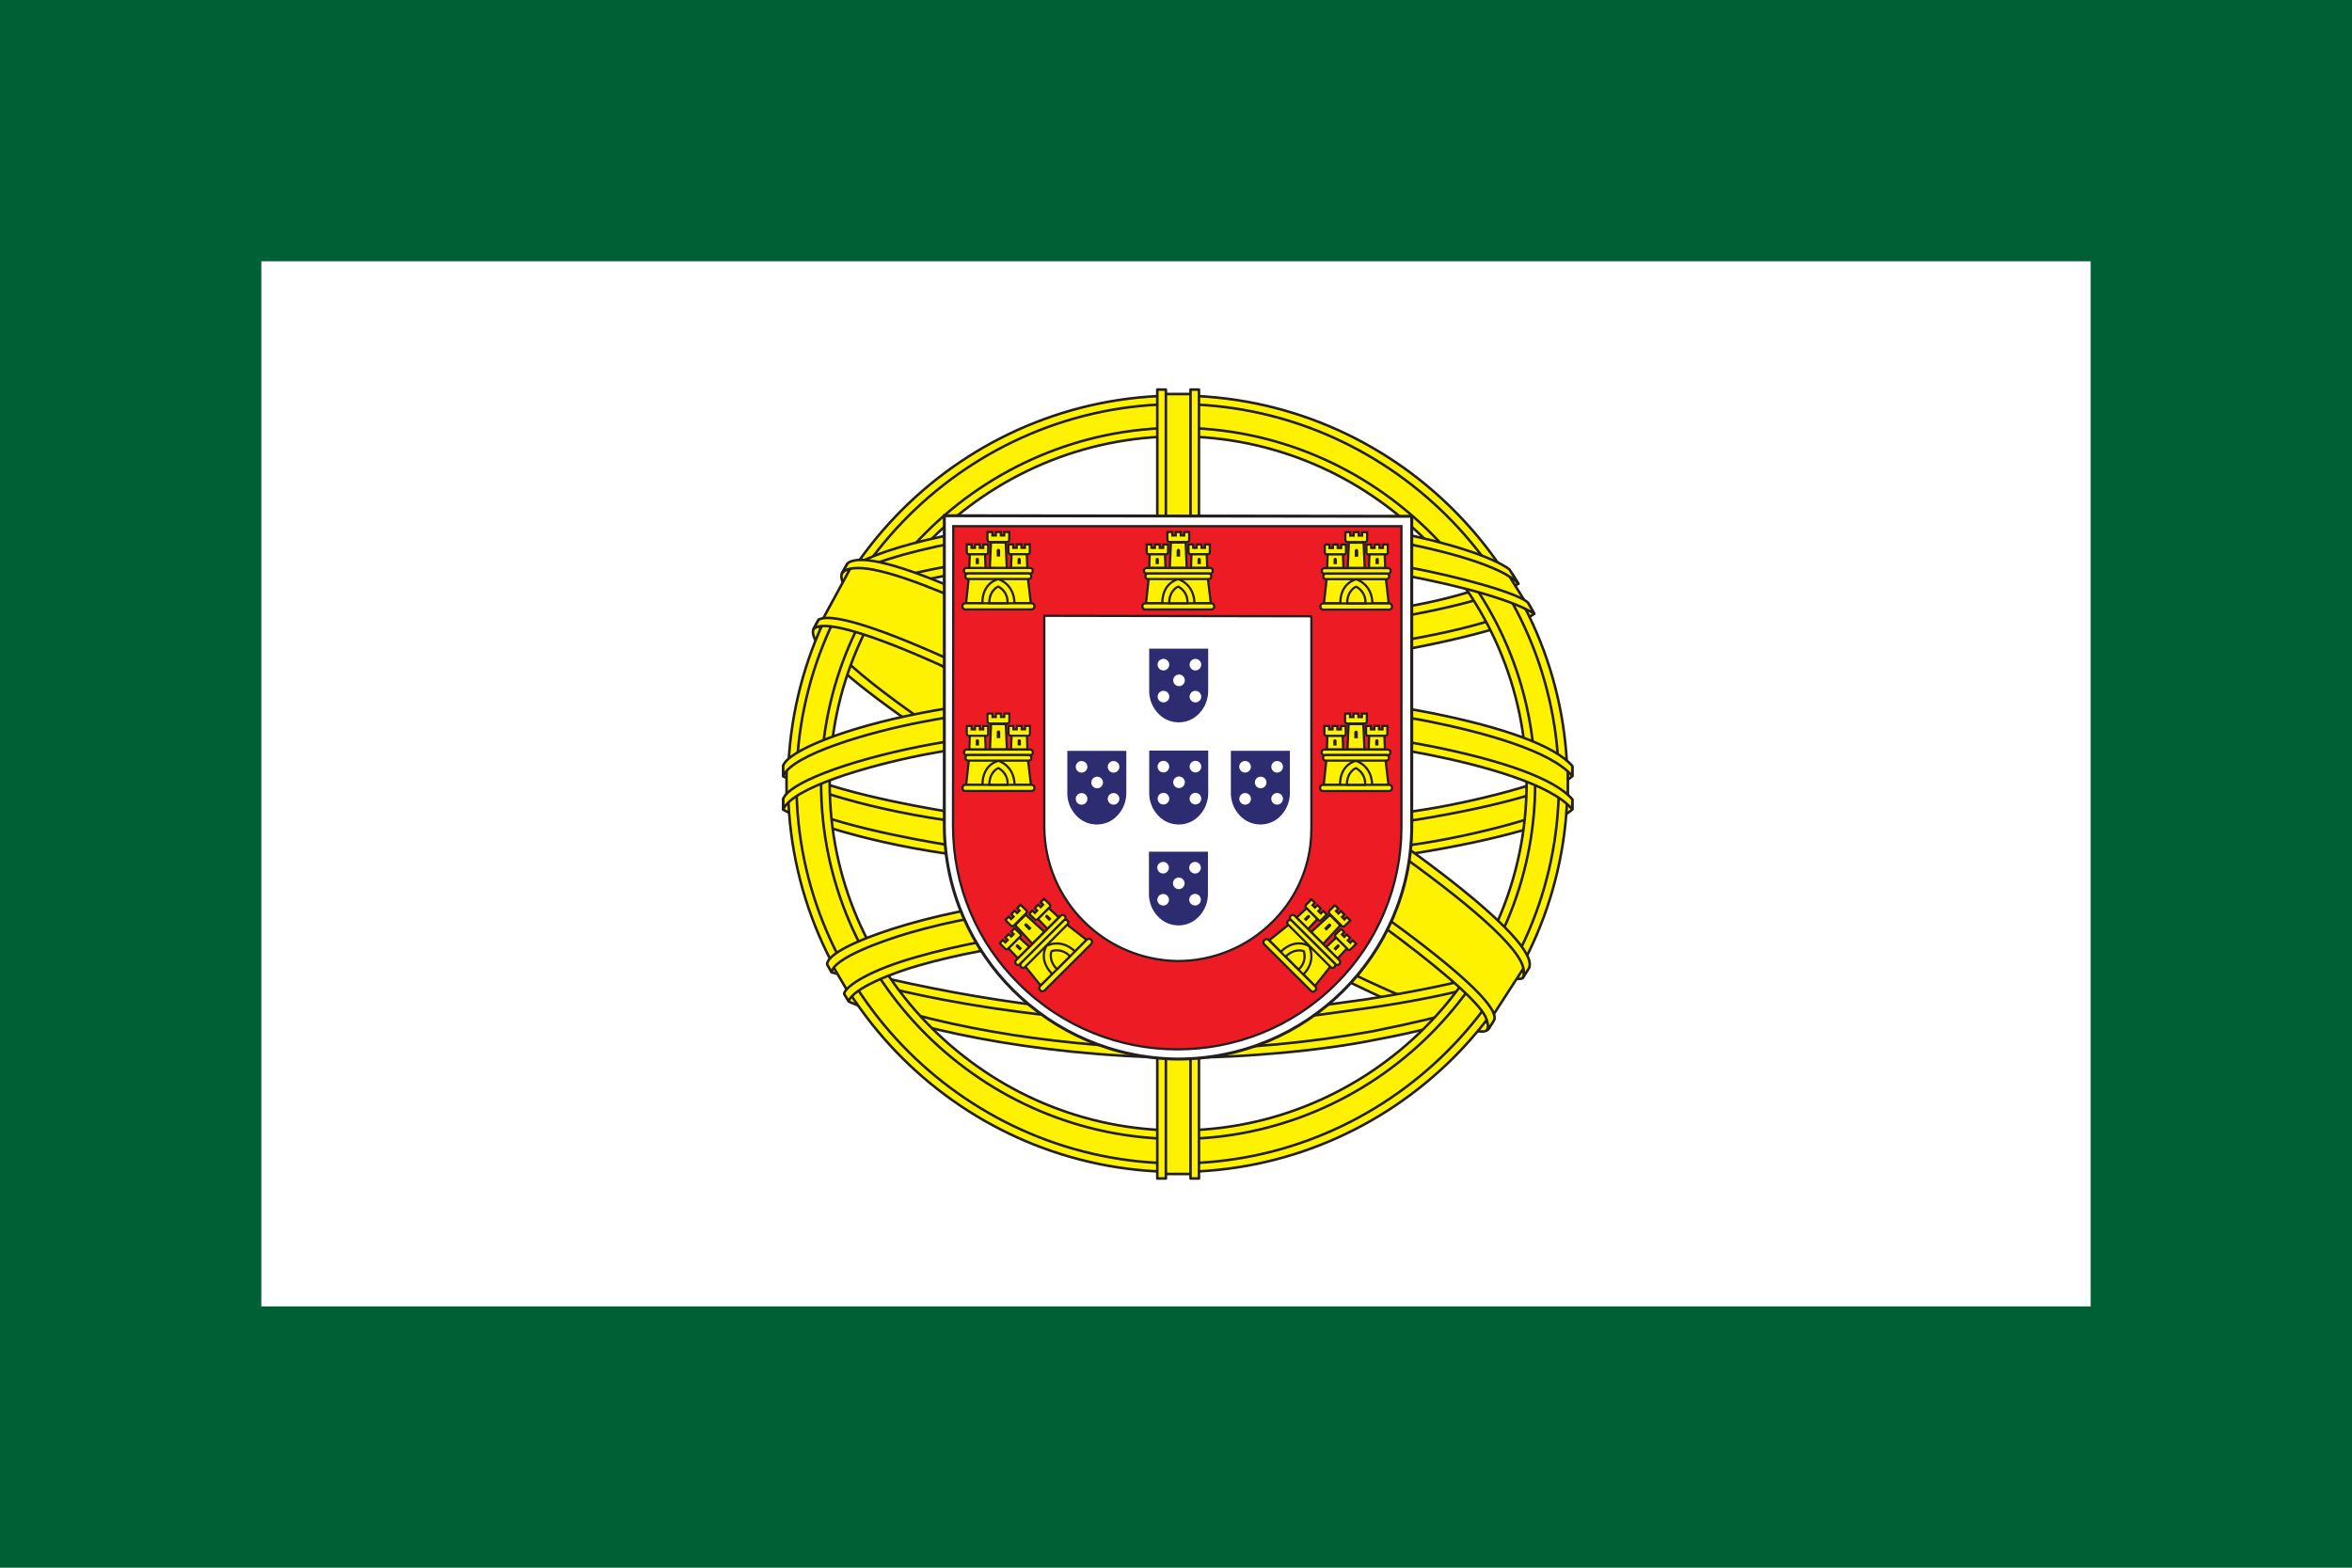<?xml version="1.0" encoding="utf-8"?>
<svg version="1.0" width="600" height="400" id="svg1325" xmlns="http://www.w3.org/2000/svg">
  <path d="M -1.617e-006,400 L 600,400 L 600,1.8865e-005 L -1.617e-006,1.8865e-005 L -1.617e-006,400 z " style="fill: rgb(0, 96, 53);" id="path1341"/>
  <path d="M 66.667,333.333 H 533.333 V 66.667 H 66.667 Z" style="fill:#ffffff" id="path389"/>
  <path d="M 379.118 261.929 C 348.776 261.047 209.657 174.525 208.71 160.763 L 216.388 148.033 C 230.196 167.97 372.414 252.128 386.38 249.102 L 379.118 261.929 Z" style="fill: rgb(255, 242, 0); fill-rule: evenodd; stroke-width: 1;"/>
  <path d="M 214.776 146.269 C 212.057 153.565 251.088 177.595 298.028 206.035 C 344.967 234.476 385.451 252.058 388.471 249.535 C 388.967 248.719 389.42 247.876 389.826 247.012 C 389.259 247.894 387.895 248.123 385.761 247.506 C 373.078 243.862 339.99 228.733 299.02 203.989 C 258.049 179.244 222.402 156.432 216.858 146.746 C 216.419 145.861 216.213 144.881 216.255 143.896 L 216.123 143.896 L 214.945 145.952 L 214.785 146.278 L 214.776 146.269 Z M 379.844 262.335 C 379.331 263.27 378.374 263.296 376.55 263.094 C 365.205 261.841 330.77 245.168 290.021 220.873 C 242.612 192.644 203.449 166.85 207.709 160.11 L 208.869 158.072 L 209.099 158.143 C 205.282 169.549 286.373 215.73 291.146 218.677 C 338.086 247.629 377.63 264.549 381.129 260.138 L 379.853 262.317 L 379.844 262.335 Z" style="fill: rgb(255, 242, 0); stroke: rgb(35, 31, 32); stroke-linecap: round; stroke-linejoin: round; stroke-width: 0.648; fill-rule: evenodd;"/>
  <path d="M 300.72 169.099 C 331.089 168.861 368.561 164.962 390.118 156.405 L 385.451 148.916 C 372.706 155.973 335.03 160.56 300.428 161.266 C 259.52 160.887 230.638 157.093 216.176 147.425 L 211.747 155.435 C 238.317 166.647 265.595 169.029 300.64 169.144 L 300.72 169.099 Z" style="fill: rgb(255, 242, 0); fill-rule: evenodd; stroke-width: 1;"/>
  <path d="M 391.376 156.582 C 390.632 157.764 376.567 162.598 355.852 166.162 C 337.566 168.87 319.1 170.2 300.614 170.14 C 282.922 170.22 265.245 169.106 247.705 166.806 C 225.953 163.409 214.732 158.681 210.578 157.014 C 210.977 156.229 211.234 155.673 211.615 154.941 C 223.339 159.559 235.568 162.786 248.05 164.556 C 265.454 166.855 282.995 167.972 300.552 167.9 C 318.911 167.909 337.244 166.553 355.4 163.842 C 376.656 160.428 388.249 156.035 389.879 153.997 L 391.376 156.573 L 391.376 156.582 Z M 387.293 148.916 C 384.99 150.759 373.521 154.808 353.328 158.02 C 335.944 160.497 318.404 161.724 300.844 161.689 C 283.887 161.82 266.941 160.735 250.141 158.443 C 229.638 155.796 218.726 150.962 214.794 149.56 C 215.184 148.889 215.582 148.219 215.99 147.548 C 219.054 149.083 229.585 153.344 250.362 156.273 C 267.095 158.48 283.964 159.524 300.844 159.396 C 318.278 159.421 335.691 158.189 352.947 155.708 C 373.237 152.929 384.157 147.769 385.814 146.463 L 387.293 148.916 Z" style="fill: rgb(255, 242, 0); stroke: rgb(35, 31, 32); stroke-linecap: round; stroke-linejoin: round; stroke-width: 0.65;"/>
  <path d="M 201.013 205.533 C 219.692 215.536 261.176 220.582 300.428 220.926 C 336.173 220.979 382.732 215.422 400.144 206.23 L 399.621 196.226 C 394.174 204.703 344.277 212.837 299.994 212.511 C 255.711 212.184 214.635 205.374 200.934 196.552 L 201.013 205.55 L 201.013 205.533 Z" style="fill: rgb(255, 242, 0); fill-rule: evenodd; stroke-width: 1;"/>
  <path d="M 401.1 204.095 L 401.1 206.485 C 398.443 209.599 382.076 214.31 361.494 217.627 C 345.835 220.018 325.412 221.826 299.967 221.826 C 275.798 221.826 256.517 220.115 241.576 217.821 C 217.947 214.398 202.838 208.391 199.8 206.6 L 199.8 203.812 C 208.913 209.846 233.605 214.266 241.895 215.616 C 256.747 217.892 275.904 219.594 299.958 219.594 C 325.279 219.594 345.587 217.83 361.148 215.422 C 375.912 213.296 396.946 207.773 401.082 204.095 L 401.1 204.095 Z M 401.1 195.6 L 401.1 197.99 C 398.443 201.104 382.076 205.815 361.494 209.132 C 345.844 211.549 325.421 213.313 299.985 213.313 C 275.816 213.313 256.535 211.602 241.594 209.308 C 217.965 205.885 202.856 199.878 199.818 198.087 L 199.818 195.3 C 208.931 201.334 233.623 205.753 241.913 207.103 C 256.765 209.379 275.922 211.081 299.976 211.081 C 325.297 211.081 345.605 209.317 361.166 206.909 C 375.93 204.783 396.964 199.26 401.1 195.582 L 401.1 195.6 Z" style="fill: rgb(255, 242, 0); stroke: rgb(35, 31, 32); stroke-linecap: round; stroke-linejoin: round; stroke-width: 0.65;"/>
  <path d="M 300.339 260.218 C 257.385 259.962 220.577 248.556 212.81 246.668 L 218.478 255.489 C 232.206 261.241 268.075 269.816 300.756 268.863 C 333.436 267.91 361.928 265.396 382.023 255.63 L 387.833 246.474 C 374.132 252.896 327.511 260.112 300.339 260.182 L 300.339 260.218 Z" style="fill: rgb(255, 242, 0); fill-rule: evenodd; stroke-width: 1;"/>
  <path d="M 384.202 253.61 C 383.316 254.907 382.475 256.195 381.598 257.439 C 371.563 260.759 361.309 263.382 350.91 265.29 C 338.033 267.937 318.141 269.886 300.428 269.895 C 262.345 269.339 231.232 261.956 216.574 255.595 L 215.396 253.566 L 215.591 253.257 L 217.593 254.034 C 243.649 263.314 272.919 267.019 300.64 267.69 C 317.242 267.621 333.805 266.097 350.14 263.138 C 372.006 258.771 380.845 255.489 383.555 253.998 L 384.246 253.61 L 384.202 253.61 Z M 389.241 245.336 L 389.303 245.415 C 388.665 246.491 388.01 247.585 387.328 248.679 C 382.271 250.443 368.543 254.475 348.501 257.271 C 335.296 259.036 327.086 260.8 300.818 261.312 C 251.593 260.068 219.727 250.479 212.155 248.079 L 211.048 245.953 C 239.575 253.372 268.713 258.55 300.835 259.08 C 324.872 258.568 335.092 256.804 348.191 255.031 C 371.563 251.414 383.334 247.576 386.868 246.474 L 386.708 246.271 L 389.241 245.327 L 389.241 245.336 Z" style="fill: rgb(255, 242, 0); stroke: rgb(35, 31, 32); stroke-linecap: round; stroke-linejoin: round; stroke-width: 0.65;"/>
  <path d="M 300.428 110.912 C 349.75 110.912 389.578 150.856 389.578 200.01 C 389.4 268.421 314.939 310.987 255.547 276.629 C 196.156 242.27 196.377 156.756 255.946 122.704 C 269.482 114.966 284.82 110.9 300.428 110.912 Z M 300.428 102.091 C 354.453 102.091 398.549 146.004 398.549 199.843 C 398.549 253.681 354.453 297.612 300.428 297.612 C 246.403 297.612 202.271 253.699 202.271 199.86 C 202.271 146.022 246.341 102.108 300.428 102.108 L 300.428 102.091 Z" style="fill: rgb(255, 242, 0); fill-rule: evenodd; stroke-width: 1;"/>
  <path d="M 300.428 100.935 C 355.197 100.935 399.86 145.431 399.86 199.984 C 399.86 254.537 355.223 299.024 300.428 299.024 C 245.633 299.024 201.022 254.528 201.022 199.975 C 201.022 145.422 245.695 100.935 300.428 100.935 Z M 300.428 103.114 C 353.753 103.114 397.673 146.71 397.673 199.984 C 397.673 253.257 353.78 296.845 300.428 296.845 C 247.076 296.845 203.183 253.249 203.183 199.975 C 203.183 146.701 247.138 103.114 300.428 103.114 Z" style="fill: rgb(255, 242, 0); stroke: rgb(35, 31, 32); stroke-linecap: round; stroke-linejoin: round; stroke-width: 0.65; fill-rule: evenodd;"/>
  <path d="M 300.543 109.166 C 350.485 109.166 391.624 149.992 391.624 199.887 C 391.624 249.782 350.485 290.617 300.543 290.617 C 250.601 290.617 209.462 249.791 209.462 199.887 C 209.462 149.983 250.601 109.166 300.543 109.166 Z M 300.543 111.344 C 349.254 111.344 389.436 151.192 389.436 199.887 C 389.436 248.582 349.289 288.438 300.543 288.438 C 251.797 288.438 211.65 248.6 211.65 199.887 C 211.65 151.174 251.806 111.344 300.543 111.344 Z" style="fill: rgb(255, 242, 0); stroke: rgb(35, 31, 32); stroke-linecap: round; stroke-linejoin: round; stroke-width: 0.65; fill-rule: evenodd;"/>
  <polygon points="296.434 100.467 305.086 100.467 305.086 299.756 296.434 299.756 296.434 100.467 296.434 100.467" style="fill: rgb(255, 242, 0); fill-rule: evenodd; stroke-width: 1;"/>
  <path d="M 297.558 100.538 L 303.599 100.538 M 297.567 299.544 L 303.643 299.544" style="fill: none; stroke: rgb(35, 31, 32); stroke-linecap: round; stroke-linejoin: round; stroke-width: 0.65;"/>
  <path d="M 303.687 99.4 L 305.857 99.4 L 305.857 300.7 L 303.705 300.7 L 303.705 99.4 L 303.687 99.4 Z M 295.229 99.4 L 297.417 99.4 L 297.417 300.7 L 295.229 300.7 L 295.229 99.4 Z" style="fill: rgb(255, 242, 0); stroke: rgb(35, 31, 32); stroke-linecap: round; stroke-linejoin: round; stroke-width: 0.65; fill-rule: evenodd;"/>
  <path d="M 200.668 195.758 C 213.138 184.29 259.121 176.915 299.958 177.101 C 340.796 177.286 389.117 185.649 399.621 195.52 L 399.727 204.051 C 390.924 195.802 353.363 185.957 300.029 185.852 C 246.695 185.746 207.983 195.847 200.668 204.262 L 200.668 195.758 Z" style="fill: rgb(255, 242, 0); fill-rule: evenodd; stroke-width: 1;"/>
  <path d="M 200.65 196.155 L 200.65 203.512 M 399.966 196.455 L 399.966 203.812" style="fill: none; stroke: rgb(35, 31, 32); stroke-linecap: round; stroke-linejoin: round; stroke-width: 0.651;"/>
  <path d="M 300.508 184.643 C 323.986 184.643 346.774 186.857 364.841 190.359 C 383.493 194.073 396.61 198.722 401.1 203.936 L 401.1 206.521 C 395.689 200.028 378.073 195.273 364.425 192.547 C 346.482 189.072 323.853 186.848 300.508 186.848 C 275.869 186.893 252.921 189.221 235.244 192.653 C 221.073 195.458 202.156 201.025 199.818 206.512 L 199.818 203.821 C 201.111 200.019 215.193 194.338 234.952 190.404 C 252.753 186.946 275.745 184.661 300.49 184.617 L 300.508 184.643 Z M 300.508 176.148 C 323.986 176.148 346.774 178.362 364.841 181.864 C 383.493 185.578 396.61 190.227 401.1 195.441 L 401.1 198.025 C 395.689 191.533 378.073 186.778 364.425 184.052 C 346.491 180.576 323.862 178.336 300.508 178.38 C 275.869 178.424 253.028 180.753 235.359 184.184 C 221.676 186.769 201.988 192.556 199.8 198.043 L 199.8 195.352 C 201.093 191.594 215.467 185.71 234.934 181.935 C 252.735 178.477 275.727 176.192 300.472 176.148 L 300.508 176.148 Z" style="fill: rgb(255, 242, 0); stroke: rgb(35, 31, 32); stroke-linecap: round; stroke-linejoin: round; stroke-width: 0.65;"/>
  <path d="M 300.029 132.825 C 337.032 132.64 369.314 137.977 384.078 145.51 L 389.463 154.791 C 376.629 147.901 341.806 140.738 300.082 141.805 C 266.082 142.017 229.762 145.537 211.517 155.223 L 217.956 144.505 C 232.915 136.777 268.19 132.86 300.02 132.816 L 300.029 132.825 Z" style="fill: rgb(255, 242, 0); fill-rule: evenodd; stroke-width: 1;"/>
  <line x1="385.017" y1="147.01" x2="388.683" y2="152.877" style="fill: none; stroke: rgb(35, 31, 32); stroke-linecap: round; stroke-linejoin: round; stroke-width: 0.649;"/>
  <path d="M 300.516 140.491 C 321.622 140.438 342.018 141.62 358.234 144.54 C 373.344 147.337 387.744 151.544 389.808 153.803 L 391.402 156.617 C 386.389 153.362 373.928 149.736 357.924 146.71 C 341.921 143.684 321.471 142.705 300.481 142.758 C 276.657 142.679 258.147 143.931 242.267 146.684 C 225.44 149.815 213.811 154.288 210.933 156.388 L 212.5 153.415 C 218.062 150.592 226.919 147.151 241.842 144.505 C 258.271 141.514 276.976 140.614 300.516 140.491 Z M 300.516 132.005 C 320.718 131.952 340.663 133.072 356.206 135.86 C 368.464 138.241 380.588 141.947 385.034 145.255 L 387.372 148.951 C 383.405 144.54 368.455 140.394 355.259 138.056 C 339.831 135.41 320.718 134.36 300.516 134.192 C 279.323 134.245 259.732 135.542 244.525 138.303 C 230.018 141.047 220.666 144.302 216.707 146.843 L 218.762 143.755 C 224.226 140.888 233.056 138.259 244.171 136.107 C 259.484 133.328 279.199 132.066 300.516 132.013 L 300.516 132.005 Z" style="fill: rgb(255, 242, 0); stroke: rgb(35, 31, 32); stroke-linecap: round; stroke-linejoin: round; stroke-width: 0.65;"/>
  <path d="M 349.909 241.154 C 331.612 237.749 313.288 237.255 300.481 237.405 C 238.813 238.128 218.895 250.02 216.459 253.619 L 211.854 246.138 C 227.556 234.803 261.131 228.442 300.818 229.095 C 321.427 229.43 339.202 230.798 354.16 233.682 L 349.909 241.154 Z" style="fill: rgb(255, 242, 0); fill-rule: evenodd; stroke-width: 1;"/>
  <line x1="212.872" y1="247.171" x2="215.901" y2="252.358" style="fill: none; stroke: rgb(35, 31, 32); stroke-linecap: round; stroke-linejoin: round; stroke-width: 0.65;"/>
  <path d="M 300.127 236.346 C 317.282 236.602 334.118 237.308 350.37 240.325 L 349.201 242.425 C 334.145 239.646 318.017 238.587 300.189 238.675 C 277.427 238.499 254.409 240.616 234.367 246.341 C 228.043 248.106 217.54 252.146 216.503 255.489 L 215.334 253.566 C 215.671 251.59 222.003 247.488 233.827 244.171 C 256.783 237.626 278.251 236.523 300.127 236.373 L 300.127 236.346 Z M 300.906 227.745 C 318.681 228.072 337.032 228.892 354.878 232.412 L 353.656 234.564 C 337.546 231.38 322.153 230.321 301.021 229.995 C 278.189 229.995 253.975 231.653 231.94 238.031 C 224.855 240.096 212.562 244.551 212.155 248.079 L 210.977 246.033 C 211.243 242.822 221.87 238.64 231.418 235.87 C 253.612 229.448 277.888 227.79 300.897 227.754 L 300.906 227.745 Z" style="fill: rgb(255, 242, 0); stroke: rgb(35, 31, 32); stroke-linecap: round; stroke-linejoin: round; stroke-width: 0.65;"/>
  <path d="M 282.493 233.744 C 282.504 233.47 282.61 233.208 282.795 233.003 C 282.963 232.822 283.194 232.711 283.441 232.694 C 283.592 232.676 283.747 232.704 283.884 232.774 C 284.012 232.843 284.113 232.955 284.167 233.091 C 284.227 233.246 284.248 233.412 284.229 233.576 C 284.217 233.756 284.166 233.93 284.079 234.088 C 283.997 234.236 283.878 234.361 283.733 234.45 C 283.597 234.534 283.442 234.587 283.282 234.6 C 283.128 234.616 282.973 234.586 282.839 234.512 C 282.713 234.44 282.616 234.328 282.564 234.194 C 282.508 234.051 282.486 233.897 282.502 233.744 L 282.493 233.744 Z M 282.741 233.744 C 282.711 233.926 282.759 234.111 282.874 234.256 C 282.982 234.372 283.141 234.428 283.299 234.406 C 283.476 234.392 283.642 234.31 283.76 234.176 C 283.898 234.02 283.976 233.82 283.981 233.612 C 284.01 233.484 284.01 233.352 283.981 233.224 C 283.945 233.124 283.877 233.04 283.786 232.985 C 283.689 232.932 283.577 232.91 283.468 232.924 C 283.296 232.938 283.135 233.013 283.016 233.135 C 282.868 233.304 282.787 233.52 282.786 233.744 L 282.741 233.744 Z M 285.088 234.035 L 285.31 233.991 C 285.305 234.067 285.335 234.141 285.389 234.194 C 285.454 234.244 285.537 234.266 285.62 234.256 C 285.701 234.257 285.783 234.232 285.85 234.185 C 285.898 234.148 285.93 234.094 285.939 234.035 C 285.945 233.989 285.924 233.944 285.885 233.921 C 285.815 233.889 285.74 233.868 285.664 233.859 C 285.552 233.839 285.442 233.81 285.336 233.771 C 285.281 233.745 285.237 233.701 285.212 233.647 C 285.195 233.59 285.195 233.528 285.212 233.471 C 285.219 233.411 285.241 233.353 285.274 233.303 C 285.306 233.251 285.348 233.206 285.398 233.171 C 285.444 233.14 285.495 233.116 285.549 233.1 C 285.614 233.091 285.679 233.091 285.744 233.1 C 285.831 233.082 285.921 233.082 286.009 233.1 C 286.074 233.119 286.13 233.159 286.169 233.215 C 286.203 233.277 286.222 233.346 286.222 233.418 L 286.001 233.418 C 286.001 233.357 285.976 233.299 285.93 233.259 C 285.872 233.22 285.803 233.204 285.735 233.215 C 285.656 233.213 285.579 233.234 285.513 233.277 C 285.471 233.305 285.442 233.35 285.434 233.4 C 285.424 233.426 285.424 233.454 285.434 233.479 C 285.454 233.505 285.482 233.524 285.513 233.532 L 285.699 233.576 L 286.018 233.665 C 286.074 233.687 286.121 233.727 286.151 233.779 C 286.172 233.842 286.172 233.911 286.151 233.973 C 286.141 234.054 286.111 234.13 286.063 234.194 C 286.009 234.266 285.939 234.324 285.859 234.362 C 285.769 234.403 285.673 234.428 285.575 234.432 C 285.444 234.45 285.312 234.418 285.203 234.344 C 285.117 234.265 285.069 234.152 285.071 234.035 L 285.088 234.035 Z M 287.347 233.876 L 287.568 233.876 C 287.521 234.006 287.438 234.119 287.329 234.203 C 287.216 234.286 287.079 234.332 286.939 234.335 C 286.777 234.355 286.615 234.295 286.505 234.176 C 286.402 234.033 286.363 233.854 286.399 233.682 C 286.414 233.485 286.495 233.299 286.629 233.153 C 286.749 233.025 286.915 232.949 287.09 232.941 C 287.243 232.924 287.395 232.984 287.497 233.1 C 287.6 233.246 287.638 233.427 287.604 233.603 L 287.604 233.665 L 286.629 233.709 C 286.613 233.823 286.641 233.941 286.709 234.035 C 286.772 234.11 286.868 234.149 286.966 234.141 C 287.043 234.136 287.117 234.108 287.178 234.062 C 287.248 234.005 287.302 233.933 287.338 233.85 L 287.347 233.876 Z M 286.665 233.55 L 287.391 233.55 C 287.4 233.464 287.381 233.377 287.338 233.303 C 287.279 233.222 287.18 233.179 287.081 233.188 C 286.981 233.193 286.886 233.233 286.815 233.303 C 286.736 233.378 286.683 233.477 286.665 233.585 L 286.665 233.55 Z M 287.763 234.37 L 287.976 234.37 C 287.971 234.422 287.991 234.475 288.029 234.512 C 288.093 234.556 288.172 234.574 288.25 234.564 C 288.338 234.566 288.424 234.542 288.498 234.494 C 288.559 234.446 288.606 234.382 288.631 234.309 C 288.658 234.213 288.675 234.115 288.684 234.018 C 288.589 234.131 288.451 234.202 288.303 234.212 C 288.147 234.235 287.992 234.166 287.905 234.035 C 287.82 233.895 287.789 233.729 287.816 233.568 C 287.829 233.444 287.865 233.325 287.922 233.215 C 287.976 233.112 288.055 233.023 288.153 232.959 C 288.244 232.895 288.351 232.859 288.463 232.853 C 288.607 232.84 288.747 232.908 288.826 233.03 L 288.826 232.871 L 289.03 232.871 L 288.897 234.026 C 288.885 234.179 288.846 234.329 288.782 234.467 C 288.728 234.556 288.65 234.629 288.56 234.679 C 288.456 234.734 288.34 234.765 288.224 234.767 C 288.095 234.782 287.967 234.751 287.86 234.679 C 287.77 234.6 287.733 234.477 287.763 234.362 L 287.763 234.37 Z M 288.038 233.559 C 288.009 233.689 288.031 233.823 288.1 233.938 C 288.154 234.012 288.246 234.053 288.339 234.044 C 288.441 234.036 288.536 233.988 288.604 233.912 C 288.693 233.804 288.746 233.671 288.755 233.532 C 288.782 233.408 288.759 233.278 288.693 233.171 C 288.638 233.094 288.548 233.051 288.454 233.056 C 288.35 233.062 288.255 233.11 288.188 233.188 C 288.102 233.294 288.053 233.423 288.046 233.559 L 288.038 233.559 Z M 289.198 234.185 L 289.375 232.853 L 289.57 232.853 L 289.57 233.038 C 289.619 232.973 289.683 232.919 289.756 232.88 C 289.827 232.836 289.91 232.812 289.995 232.809 C 290.075 232.801 290.156 232.82 290.225 232.862 C 290.281 232.902 290.319 232.962 290.331 233.03 C 290.43 232.885 290.59 232.793 290.765 232.783 C 290.87 232.768 290.974 232.805 291.049 232.88 C 291.115 232.977 291.137 233.099 291.111 233.215 L 290.987 234.097 L 290.765 234.097 L 290.881 233.215 C 290.89 233.15 290.89 233.085 290.881 233.021 C 290.873 232.981 290.851 232.947 290.819 232.924 C 290.778 232.911 290.734 232.911 290.695 232.924 C 290.605 232.925 290.52 232.96 290.455 233.021 C 290.377 233.103 290.331 233.209 290.323 233.321 L 290.216 234.097 L 289.995 234.097 L 290.11 233.215 C 290.133 233.143 290.133 233.066 290.11 232.994 C 290.072 232.94 290.006 232.912 289.942 232.924 C 289.879 232.925 289.818 232.943 289.765 232.977 C 289.707 233.013 289.661 233.065 289.632 233.127 C 289.593 233.217 289.569 233.312 289.561 233.409 L 289.472 234.106 L 289.198 234.185 Z M 292.253 233.629 L 292.475 233.629 C 292.428 233.759 292.345 233.872 292.236 233.956 C 292.121 234.035 291.985 234.078 291.846 234.079 C 291.682 234.099 291.519 234.036 291.412 233.912 C 291.31 233.765 291.275 233.583 291.314 233.409 C 291.331 233.21 291.415 233.024 291.554 232.88 C 291.675 232.755 291.84 232.682 292.014 232.677 C 292.166 232.663 292.315 232.726 292.413 232.844 C 292.515 232.994 292.55 233.18 292.51 233.356 L 292.51 233.418 L 291.536 233.418 C 291.516 233.535 291.545 233.656 291.616 233.753 C 291.679 233.828 291.774 233.867 291.872 233.859 C 291.949 233.857 292.022 233.832 292.085 233.788 C 292.158 233.733 292.216 233.66 292.253 233.576 L 292.253 233.629 Z M 291.58 233.285 L 292.306 233.285 C 292.315 233.199 292.297 233.112 292.253 233.038 C 292.196 232.954 292.097 232.907 291.996 232.915 C 291.894 232.917 291.795 232.958 291.722 233.03 C 291.642 233.105 291.589 233.203 291.571 233.312 L 291.58 233.285 Z M 292.714 234.044 L 292.891 232.712 L 293.086 232.712 L 293.086 232.897 C 293.189 232.755 293.352 232.67 293.529 232.668 C 293.599 232.652 293.671 232.652 293.741 232.668 C 293.795 232.687 293.842 232.724 293.874 232.774 C 293.901 232.825 293.917 232.882 293.918 232.941 C 293.924 233.015 293.924 233.089 293.918 233.162 L 293.812 233.982 L 293.591 233.982 L 293.697 233.171 C 293.708 233.104 293.708 233.035 293.697 232.968 C 293.685 232.923 293.657 232.885 293.617 232.862 C 293.568 232.846 293.515 232.846 293.467 232.862 C 293.372 232.865 293.282 232.898 293.21 232.959 C 293.118 233.054 293.064 233.18 293.059 233.312 L 292.962 234.044 L 292.714 234.044 Z M 294.627 233.788 L 294.627 233.991 L 294.459 233.991 C 294.4 234.007 294.339 234.007 294.281 233.991 C 294.242 233.97 294.214 233.936 294.202 233.894 C 294.187 233.806 294.187 233.717 294.202 233.629 L 294.317 232.862 L 294.157 232.862 L 294.157 232.685 L 294.317 232.685 L 294.37 232.35 L 294.609 232.209 L 294.538 232.677 L 294.76 232.677 L 294.76 232.853 L 294.538 232.853 L 294.423 233.638 C 294.416 233.679 294.416 233.72 294.423 233.762 L 294.494 233.762 L 294.627 233.788 Z M 294.831 233.303 C 294.841 233.079 294.944 232.868 295.114 232.721 C 295.237 232.623 295.39 232.57 295.548 232.571 C 295.704 232.561 295.855 232.626 295.955 232.747 C 296.056 232.89 296.092 233.07 296.053 233.241 C 296.038 233.384 295.993 233.523 295.92 233.647 C 295.854 233.744 295.767 233.823 295.663 233.876 C 295.562 233.932 295.45 233.962 295.335 233.965 C 295.176 233.977 295.02 233.912 294.919 233.788 C 294.819 233.637 294.787 233.452 294.831 233.277 L 294.831 233.303 Z M 295.061 233.303 C 295.029 233.432 295.048 233.567 295.114 233.682 C 295.172 233.765 295.269 233.812 295.371 233.806 C 295.481 233.803 295.588 233.756 295.663 233.674 C 295.76 233.562 295.818 233.423 295.831 233.277 C 295.861 233.15 295.842 233.018 295.778 232.906 C 295.72 232.823 295.622 232.776 295.521 232.783 C 295.41 232.785 295.303 232.833 295.229 232.915 C 295.132 233.022 295.073 233.158 295.061 233.303 Z M 297.868 233.515 L 298.09 233.515 C 298.039 233.642 297.952 233.752 297.842 233.832 C 297.727 233.909 297.59 233.95 297.452 233.947 C 297.289 233.961 297.131 233.895 297.027 233.771 C 296.928 233.622 296.896 233.44 296.938 233.268 C 296.958 233.068 297.046 232.881 297.186 232.738 C 297.31 232.614 297.48 232.544 297.656 232.544 C 297.81 232.533 297.96 232.599 298.054 232.721 C 298.153 232.872 298.185 233.057 298.143 233.232 L 298.143 233.294 L 297.169 233.294 C 297.147 233.411 297.173 233.531 297.24 233.629 C 297.301 233.707 297.396 233.75 297.496 233.744 C 297.573 233.742 297.646 233.718 297.709 233.674 C 297.782 233.618 297.839 233.545 297.877 233.462 L 297.868 233.515 Z M 297.195 233.162 L 297.921 233.162 C 297.933 233.077 297.917 232.991 297.877 232.915 C 297.82 232.83 297.721 232.783 297.62 232.791 C 297.518 232.791 297.42 232.829 297.346 232.897 C 297.263 232.971 297.207 233.07 297.186 233.18 L 297.195 233.162 Z M 298.285 233.912 L 298.595 232.068 L 298.816 232.068 L 298.506 233.912 L 298.285 233.912 Z M 299.117 232.324 L 299.117 232.059 L 299.339 232.059 L 299.339 232.324 L 299.117 232.324 Z M 298.851 233.903 L 299.073 232.571 L 299.294 232.571 L 299.073 233.903 L 298.851 233.903 Z M 299.409 233.903 L 299.631 232.571 L 299.826 232.571 L 299.826 232.756 C 299.875 232.691 299.939 232.637 300.012 232.597 C 300.084 232.557 300.167 232.536 300.251 232.536 C 300.332 232.529 300.413 232.551 300.481 232.597 C 300.535 232.641 300.57 232.704 300.578 232.774 C 300.681 232.632 300.845 232.547 301.021 232.544 C 301.126 232.536 301.228 232.579 301.296 232.659 C 301.355 232.76 301.371 232.881 301.34 232.994 L 301.19 233.876 L 300.968 233.876 L 301.11 232.994 C 301.12 232.93 301.12 232.865 301.11 232.8 C 301.102 232.761 301.08 232.726 301.048 232.703 C 301.007 232.691 300.964 232.691 300.924 232.703 C 300.834 232.704 300.749 232.738 300.685 232.8 C 300.604 232.88 300.554 232.986 300.543 233.1 L 300.41 233.876 L 300.189 233.876 L 300.33 232.994 C 300.355 232.919 300.355 232.839 300.33 232.765 C 300.297 232.71 300.235 232.679 300.171 232.685 C 300.108 232.687 300.047 232.705 299.994 232.738 C 299.933 232.773 299.883 232.825 299.852 232.888 C 299.811 232.977 299.784 233.073 299.772 233.171 L 299.657 233.868 L 299.409 233.903 Z M 301.765 232.324 L 301.765 232.059 L 301.987 232.059 L 301.987 232.324 L 301.765 232.324 Z M 301.5 233.903 L 301.721 232.571 L 301.942 232.571 L 301.721 233.903 L 301.5 233.903 Z M 302.057 233.903 L 302.305 232.571 L 302.5 232.571 L 302.5 232.756 C 302.607 232.618 302.776 232.538 302.952 232.544 C 303.022 232.543 303.091 232.558 303.156 232.588 C 303.208 232.612 303.251 232.652 303.28 232.703 C 303.291 232.758 303.291 232.815 303.28 232.871 C 303.285 232.944 303.285 233.018 303.28 233.091 L 303.129 233.912 L 302.908 233.912 L 303.058 233.1 C 303.07 233.03 303.07 232.958 303.058 232.888 C 303.05 232.843 303.025 232.801 302.987 232.774 C 302.946 232.745 302.896 232.73 302.846 232.73 C 302.752 232.729 302.661 232.76 302.589 232.818 C 302.492 232.909 302.433 233.03 302.421 233.162 L 302.288 233.894 L 302.057 233.903 Z M 304.316 233.788 C 304.235 233.851 304.146 233.902 304.05 233.938 C 303.968 233.952 303.884 233.952 303.802 233.938 C 303.687 233.946 303.574 233.905 303.492 233.823 C 303.429 233.747 303.407 233.645 303.43 233.55 C 303.443 233.486 303.47 233.426 303.51 233.374 C 303.545 233.324 303.591 233.282 303.643 233.25 C 303.695 233.218 303.752 233.194 303.811 233.18 L 304.015 233.18 C 304.152 233.169 304.288 233.145 304.422 233.109 L 304.422 233.047 C 304.45 232.985 304.45 232.915 304.422 232.853 C 304.357 232.794 304.27 232.765 304.183 232.774 C 304.1 232.768 304.017 232.786 303.944 232.827 C 303.879 232.877 303.83 232.944 303.802 233.021 L 303.59 233.021 C 303.621 232.935 303.668 232.858 303.731 232.791 C 303.792 232.73 303.869 232.684 303.953 232.659 C 304.052 232.641 304.154 232.641 304.254 232.659 C 304.344 232.656 304.435 232.671 304.52 232.703 C 304.574 232.724 304.62 232.76 304.652 232.809 C 304.666 232.861 304.666 232.916 304.652 232.968 C 304.658 233.038 304.658 233.109 304.652 233.18 L 304.599 233.479 C 304.57 233.61 304.55 233.743 304.537 233.876 C 304.528 233.928 304.528 233.982 304.537 234.035 L 304.307 234.035 C 304.296 233.98 304.296 233.923 304.307 233.868 L 304.316 233.788 Z M 304.387 233.285 C 304.265 233.325 304.141 233.352 304.015 233.365 L 303.811 233.365 C 303.733 233.394 303.676 233.46 303.66 233.541 C 303.637 233.588 303.637 233.644 303.66 233.691 C 303.71 233.737 303.778 233.76 303.846 233.753 C 303.929 233.756 304.011 233.737 304.086 233.7 C 304.156 233.666 304.218 233.614 304.263 233.55 C 304.303 233.479 304.331 233.402 304.342 233.321 L 304.342 233.241 L 304.387 233.285 Z M 305.671 233.965 L 305.671 233.797 C 305.578 233.922 305.429 233.995 305.272 233.991 C 305.175 233.989 305.081 233.955 305.007 233.894 C 304.922 233.818 304.869 233.715 304.856 233.603 C 304.83 233.484 304.83 233.36 304.856 233.241 C 304.879 233.114 304.923 232.992 304.989 232.88 C 305.045 232.777 305.127 232.693 305.228 232.633 C 305.318 232.579 305.423 232.551 305.529 232.553 C 305.597 232.552 305.665 232.571 305.724 232.606 C 305.776 232.638 305.819 232.684 305.848 232.738 L 305.972 232.077 L 306.193 232.077 L 305.857 233.921 L 305.671 233.965 Z M 305.104 233.285 C 305.056 233.411 305.056 233.548 305.104 233.674 C 305.148 233.754 305.233 233.804 305.326 233.806 C 305.426 233.806 305.522 233.764 305.591 233.691 C 305.684 233.588 305.743 233.458 305.759 233.321 C 305.806 233.189 305.806 233.045 305.759 232.915 C 305.713 232.831 305.624 232.781 305.529 232.783 C 305.428 232.781 305.331 232.823 305.264 232.897 C 305.17 233.007 305.111 233.142 305.095 233.285 L 305.104 233.285 Z M 306.273 233.285 C 306.303 233.073 306.41 232.878 306.574 232.738 C 306.698 232.643 306.852 232.593 307.008 232.597 C 307.168 232.59 307.321 232.663 307.416 232.791 C 307.512 232.94 307.541 233.123 307.495 233.294 C 307.474 233.438 307.423 233.576 307.345 233.7 C 307.212 233.891 306.992 234.003 306.76 234 C 306.602 234.008 306.45 233.938 306.353 233.815 C 306.258 233.659 306.232 233.47 306.282 233.294 L 306.273 233.285 Z M 306.495 233.285 C 306.445 233.41 306.445 233.548 306.495 233.674 C 306.548 233.758 306.642 233.808 306.743 233.806 C 306.852 233.806 306.958 233.761 307.035 233.682 C 307.133 233.575 307.194 233.439 307.212 233.294 C 307.26 233.172 307.26 233.037 307.212 232.915 C 307.158 232.83 307.064 232.78 306.964 232.783 C 306.853 232.783 306.748 232.827 306.672 232.906 C 306.573 233.011 306.511 233.143 306.495 233.285 Z M 308.266 234.009 L 308.514 232.677 L 308.709 232.677 L 308.709 232.88 C 308.756 232.807 308.816 232.745 308.886 232.694 C 308.935 232.68 308.987 232.68 309.036 232.694 C 309.113 232.697 309.188 232.725 309.249 232.774 L 309.134 232.985 C 309.09 232.953 309.037 232.934 308.983 232.932 C 308.936 232.918 308.888 232.918 308.842 232.932 C 308.796 232.963 308.758 233.006 308.735 233.056 C 308.694 233.14 308.664 233.229 308.647 233.321 L 308.514 234.018 L 308.266 234.009 Z M 310.037 233.629 L 310.259 233.629 C 310.202 233.756 310.109 233.863 309.993 233.938 C 309.876 234.01 309.74 234.043 309.603 234.035 C 309.438 234.041 309.282 233.966 309.187 233.832 C 309.097 233.677 309.074 233.493 309.125 233.321 C 309.153 233.12 309.251 232.937 309.4 232.8 C 309.527 232.685 309.696 232.625 309.869 232.633 C 310.025 232.63 310.171 232.707 310.259 232.835 C 310.348 232.993 310.37 233.181 310.321 233.356 L 310.321 233.418 L 309.355 233.418 C 309.328 233.535 309.346 233.658 309.408 233.762 C 309.462 233.845 309.556 233.895 309.656 233.894 C 309.733 233.899 309.811 233.881 309.878 233.841 C 309.952 233.789 310.013 233.719 310.055 233.638 L 310.037 233.629 Z M 309.391 233.232 L 310.108 233.232 C 310.135 233.15 310.135 233.06 310.108 232.977 C 310.058 232.887 309.962 232.833 309.86 232.835 C 309.759 232.832 309.661 232.866 309.586 232.932 C 309.501 233.003 309.442 233.099 309.417 233.206 L 309.391 233.232 Z M 310.445 233.647 L 310.666 233.647 C 310.655 233.723 310.678 233.8 310.728 233.859 C 310.787 233.913 310.867 233.943 310.949 233.938 C 311.033 233.948 311.117 233.929 311.189 233.885 C 311.243 233.851 311.281 233.797 311.295 233.735 C 311.317 233.696 311.317 233.65 311.295 233.612 C 311.231 233.573 311.163 233.543 311.091 233.524 C 310.984 233.493 310.879 233.451 310.781 233.4 C 310.728 233.371 310.687 233.324 310.666 233.268 C 310.649 233.209 310.649 233.149 310.666 233.091 C 310.677 233.03 310.701 232.973 310.737 232.924 C 310.772 232.873 310.817 232.832 310.87 232.8 C 310.916 232.772 310.967 232.751 311.02 232.738 C 311.085 232.729 311.15 232.729 311.215 232.738 C 311.303 232.739 311.39 232.757 311.472 232.791 C 311.532 232.818 311.583 232.865 311.614 232.924 C 311.63 232.993 311.63 233.066 311.614 233.135 L 311.392 233.135 C 311.399 233.075 311.38 233.013 311.339 232.968 C 311.287 232.925 311.22 232.903 311.153 232.906 C 311.08 232.885 311.003 232.885 310.932 232.906 C 310.887 232.931 310.856 232.972 310.843 233.021 C 310.833 233.046 310.833 233.075 310.843 233.1 C 310.859 233.127 310.884 233.15 310.914 233.162 L 311.091 233.224 L 311.392 233.338 C 311.446 233.364 311.49 233.408 311.516 233.462 C 311.537 233.524 311.537 233.592 311.516 233.656 C 311.499 233.734 311.462 233.807 311.41 233.868 C 311.352 233.935 311.28 233.986 311.197 234.018 C 311.104 234.036 311.007 234.036 310.914 234.018 C 310.781 234.025 310.651 233.981 310.551 233.894 C 310.471 233.804 310.433 233.686 310.445 233.568 L 310.445 233.647 Z M 311.596 234.609 L 311.968 232.765 L 312.163 232.765 L 312.163 232.941 C 312.214 232.88 312.277 232.829 312.349 232.791 C 312.421 232.774 312.497 232.774 312.57 232.791 C 312.777 232.789 312.955 232.94 312.986 233.144 C 313.009 233.261 313.009 233.381 312.986 233.497 C 312.962 233.625 312.914 233.748 312.845 233.859 C 312.782 233.962 312.693 234.047 312.588 234.106 C 312.496 234.159 312.392 234.186 312.287 234.185 C 312.16 234.181 312.045 234.11 311.986 234 L 311.853 234.653 L 311.596 234.609 Z M 312.03 233.444 C 311.983 233.569 311.983 233.707 312.03 233.832 C 312.074 233.913 312.158 233.963 312.251 233.965 C 312.354 233.966 312.454 233.924 312.526 233.85 C 312.626 233.742 312.691 233.606 312.712 233.462 C 312.758 233.337 312.758 233.199 312.712 233.074 C 312.672 232.991 312.591 232.937 312.499 232.932 C 312.394 232.933 312.295 232.978 312.225 233.056 C 312.125 233.164 312.059 233.299 312.039 233.444 L 312.03 233.444 Z M 314.049 233.762 L 314.271 233.762 C 314.214 233.888 314.121 233.995 314.005 234.07 C 313.888 234.143 313.752 234.176 313.615 234.168 C 313.452 234.176 313.296 234.103 313.199 233.973 C 313.109 233.818 313.086 233.634 313.137 233.462 C 313.165 233.262 313.263 233.078 313.412 232.941 C 313.539 232.826 313.708 232.766 313.881 232.774 C 314.037 232.771 314.183 232.848 314.271 232.977 C 314.361 233.135 314.383 233.322 314.333 233.497 L 314.333 233.559 L 313.367 233.559 C 313.34 233.676 313.358 233.799 313.42 233.903 C 313.474 233.986 313.568 234.036 313.668 234.035 C 313.745 234.04 313.823 234.022 313.89 233.982 C 313.965 233.93 314.025 233.861 314.067 233.779 L 314.049 233.762 Z M 313.403 233.365 L 314.12 233.365 C 314.146 233.281 314.146 233.192 314.12 233.109 C 314.07 233.019 313.974 232.965 313.872 232.968 C 313.771 232.964 313.673 232.999 313.598 233.065 C 313.512 233.135 313.453 233.232 313.429 233.338 L 313.403 233.365 Z M 314.775 232.624 L 314.829 232.359 L 315.05 232.359 L 314.997 232.624 L 314.775 232.624 Z M 314.457 234.203 L 314.722 232.871 L 314.944 232.871 L 314.678 234.203 L 314.457 234.203 Z M 315.528 234.044 L 315.528 234.247 L 315.36 234.247 C 315.297 234.249 315.236 234.234 315.183 234.203 C 315.147 234.177 315.121 234.139 315.112 234.097 C 315.098 234.009 315.098 233.92 315.112 233.832 L 315.263 233.065 L 315.103 233.065 L 315.103 232.888 L 315.263 232.888 L 315.333 232.553 L 315.581 232.43 L 315.484 232.897 L 315.705 232.897 L 315.705 233.074 L 315.484 233.074 L 315.325 233.85 C 315.318 233.891 315.318 233.932 315.325 233.973 C 315.32 233.988 315.32 234.003 315.325 234.018 L 315.395 234.018 L 315.528 234.044 Z M 316.538 234.123 C 316.456 234.183 316.367 234.231 316.272 234.265 C 316.19 234.279 316.106 234.279 316.024 234.265 C 315.91 234.268 315.801 234.223 315.723 234.141 C 315.658 234.063 315.635 233.958 315.661 233.859 C 315.673 233.794 315.701 233.734 315.741 233.682 C 315.779 233.632 315.827 233.59 315.883 233.559 C 315.935 233.527 315.991 233.503 316.051 233.488 L 316.254 233.488 C 316.392 233.481 316.528 233.46 316.662 233.427 L 316.662 233.365 C 316.69 233.303 316.69 233.232 316.662 233.171 C 316.6 233.111 316.517 233.079 316.432 233.082 C 316.349 233.073 316.266 233.089 316.192 233.127 C 316.124 233.175 316.072 233.243 316.042 233.321 L 315.838 233.321 C 315.869 233.235 315.917 233.157 315.98 233.091 C 316.042 233.032 316.118 232.99 316.201 232.968 C 316.301 232.95 316.402 232.95 316.502 232.968 C 316.59 232.969 316.678 232.986 316.759 233.021 C 316.813 233.042 316.859 233.078 316.892 233.127 C 316.905 233.179 316.905 233.233 316.892 233.285 C 316.897 233.356 316.897 233.427 316.892 233.497 L 316.83 233.797 C 316.798 233.928 316.774 234.06 316.759 234.194 C 316.75 234.246 316.75 234.3 316.759 234.353 L 316.529 234.353 C 316.518 234.297 316.518 234.241 316.529 234.185 L 316.538 234.123 Z M 316.618 233.621 C 316.496 233.657 316.371 233.681 316.246 233.691 L 316.042 233.691 C 315.964 233.72 315.907 233.786 315.891 233.868 C 315.868 233.915 315.868 233.97 315.891 234.018 C 315.937 234.064 316.002 234.09 316.068 234.088 C 316.15 234.093 316.232 234.078 316.308 234.044 C 316.378 234.01 316.44 233.958 316.485 233.894 C 316.525 233.826 316.551 233.751 316.564 233.674 L 316.564 233.594 L 316.618 233.621 Z M 317.778 233.7 C 317.812 233.489 317.922 233.298 318.088 233.162 C 318.213 233.069 318.366 233.022 318.522 233.03 C 318.679 233.025 318.827 233.097 318.92 233.224 C 319.012 233.374 319.038 233.556 318.991 233.726 C 318.967 233.871 318.912 234.01 318.832 234.132 C 318.695 234.322 318.472 234.431 318.238 234.423 C 318.082 234.428 317.932 234.355 317.84 234.229 C 317.749 234.071 317.726 233.883 317.778 233.709 L 317.778 233.7 Z M 317.999 233.7 C 317.951 233.824 317.951 233.963 317.999 234.088 C 318.05 234.176 318.144 234.23 318.247 234.229 C 318.359 234.235 318.469 234.193 318.548 234.115 C 318.649 234.008 318.714 233.872 318.734 233.726 C 318.782 233.605 318.782 233.469 318.734 233.347 C 318.683 233.259 318.588 233.205 318.486 233.206 C 318.374 233.2 318.265 233.242 318.185 233.321 C 318.084 233.424 318.019 233.557 317.999 233.7 Z M 319.682 234.961 L 320.08 233.118 L 320.275 233.118 L 320.275 233.294 C 320.33 233.235 320.397 233.187 320.47 233.153 C 320.543 233.135 320.618 233.135 320.692 233.153 C 320.793 233.155 320.889 233.193 320.966 233.259 C 321.038 233.327 321.084 233.417 321.099 233.515 C 321.122 233.631 321.122 233.751 321.099 233.868 C 321.072 233.996 321.02 234.119 320.948 234.229 C 320.885 234.329 320.796 234.411 320.692 234.467 C 320.599 234.518 320.495 234.542 320.39 234.538 C 320.323 234.535 320.259 234.513 320.204 234.476 C 320.156 234.442 320.116 234.397 320.089 234.344 L 319.948 234.997 L 319.682 234.961 Z M 320.134 233.806 C 320.087 233.931 320.087 234.069 320.134 234.194 C 320.173 234.275 320.255 234.329 320.346 234.335 C 320.45 234.338 320.55 234.295 320.621 234.22 C 320.72 234.112 320.785 233.977 320.807 233.832 C 320.853 233.707 320.853 233.569 320.807 233.444 C 320.767 233.361 320.685 233.307 320.594 233.303 C 320.489 233.304 320.39 233.349 320.32 233.427 C 320.216 233.533 320.149 233.668 320.125 233.815 L 320.134 233.806 Z M 321.17 234.538 L 321.462 233.206 L 321.657 233.206 L 321.657 233.409 C 321.704 233.34 321.764 233.28 321.834 233.232 C 321.883 233.217 321.935 233.217 321.985 233.232 C 322.06 233.239 322.131 233.27 322.188 233.321 L 322.064 233.524 C 322.022 233.487 321.969 233.465 321.914 233.462 C 321.868 233.447 321.818 233.447 321.772 233.462 C 321.727 233.49 321.691 233.53 321.666 233.576 C 321.621 233.659 321.588 233.748 321.568 233.841 L 321.418 234.538 L 321.17 234.538 Z M 322.056 233.929 C 322.092 233.717 322.205 233.525 322.374 233.391 C 322.5 233.301 322.653 233.258 322.808 233.268 C 322.963 233.269 323.109 233.344 323.198 233.471 C 323.29 233.625 323.312 233.81 323.26 233.982 C 323.234 234.124 323.18 234.259 323.101 234.379 C 322.963 234.567 322.74 234.673 322.507 234.662 C 322.349 234.663 322.199 234.587 322.109 234.459 C 322.018 234.297 321.999 234.106 322.056 233.929 Z M 322.277 233.929 C 322.229 234.055 322.229 234.192 322.277 234.317 C 322.326 234.403 322.417 234.456 322.516 234.459 C 322.628 234.464 322.737 234.422 322.817 234.344 C 322.921 234.238 322.989 234.102 323.012 233.956 C 323.06 233.834 323.06 233.698 323.012 233.576 C 322.962 233.491 322.871 233.437 322.773 233.435 C 322.66 233.429 322.551 233.471 322.472 233.55 C 322.368 233.652 322.3 233.786 322.277 233.929 Z M 323.703 233.118 L 323.756 232.853 L 323.977 232.853 L 323.924 233.118 L 323.703 233.118 Z M 322.968 235.2 L 323.047 235.014 L 323.145 235.014 C 323.179 235.029 323.217 235.029 323.251 235.014 C 323.295 234.945 323.322 234.866 323.331 234.785 L 323.641 233.382 L 323.862 233.382 L 323.552 234.785 C 323.534 234.905 323.488 235.02 323.419 235.12 C 323.347 235.204 323.237 235.247 323.127 235.235 L 322.959 235.235 L 322.968 235.2 Z M 324.881 234.317 L 325.102 234.317 C 325.045 234.444 324.952 234.551 324.836 234.626 C 324.719 234.695 324.582 234.726 324.447 234.714 C 324.286 234.718 324.132 234.642 324.039 234.512 C 323.953 234.355 323.934 234.17 323.986 234 C 324.019 233.802 324.119 233.621 324.27 233.488 C 324.398 233.375 324.567 233.318 324.739 233.329 C 324.892 233.329 325.036 233.404 325.12 233.532 C 325.207 233.692 325.225 233.879 325.173 234.053 L 325.173 234.115 L 324.216 234.062 C 324.186 234.177 324.202 234.301 324.261 234.406 C 324.313 234.486 324.402 234.536 324.5 234.538 C 324.577 234.544 324.655 234.526 324.721 234.485 C 324.796 234.433 324.857 234.363 324.898 234.282 L 324.881 234.317 Z M 324.243 233.912 L 324.96 233.912 C 324.986 233.828 324.986 233.739 324.96 233.656 C 324.914 233.566 324.822 233.508 324.721 233.506 C 324.621 233.499 324.523 233.531 324.447 233.594 C 324.359 233.664 324.297 233.759 324.27 233.868 L 324.243 233.912 Z" style="fill: rgb(35, 31, 32); fill-rule: evenodd; stroke-width: 1;"/>
  <path d="M 326.324 234.344 L 326.528 234.344 C 326.481 234.485 326.392 234.609 326.271 234.697 C 326.161 234.775 326.025 234.812 325.89 234.803 C 325.737 234.802 325.595 234.726 325.51 234.6 C 325.425 234.439 325.409 234.251 325.465 234.079 C 325.492 233.948 325.543 233.822 325.616 233.709 C 325.68 233.608 325.773 233.529 325.882 233.479 C 325.983 233.432 326.096 233.411 326.209 233.418 C 326.329 233.418 326.443 233.465 326.528 233.55 C 326.607 233.639 326.645 233.757 326.634 233.876 L 326.413 233.876 C 326.418 233.801 326.396 233.726 326.351 233.665 C 326.308 233.615 326.247 233.587 326.183 233.585 C 326.075 233.578 325.968 233.617 325.89 233.691 C 325.79 233.795 325.726 233.928 325.704 234.07 C 325.657 234.198 325.657 234.339 325.704 234.467 C 325.75 234.553 325.837 234.607 325.935 234.609 C 326.017 234.613 326.099 234.588 326.165 234.538 C 326.245 234.475 326.303 234.388 326.333 234.291 L 326.324 234.344 Z M 327.13 234.723 L 327.13 234.926 L 326.962 234.926 C 326.898 234.926 326.837 234.908 326.785 234.873 C 326.749 234.848 326.723 234.81 326.714 234.767 C 326.7 234.679 326.7 234.59 326.714 234.503 L 326.891 233.735 L 326.732 233.735 L 326.732 233.559 L 326.997 233.559 L 327.077 233.232 L 327.325 233.118 L 327.219 233.585 L 327.44 233.585 L 327.44 233.762 L 327.219 233.762 L 327.033 234.538 C 327.027 234.579 327.027 234.62 327.033 234.662 C 327.028 234.676 327.028 234.691 327.033 234.706 L 327.104 234.706 L 327.13 234.723 Z M 327.369 234.273 C 327.41 234.063 327.526 233.875 327.697 233.744 C 327.824 233.657 327.977 233.616 328.131 233.629 C 328.288 233.632 328.433 233.711 328.521 233.841 C 328.608 233.996 328.628 234.183 328.574 234.353 C 328.546 234.495 328.488 234.631 328.406 234.75 C 328.266 234.934 328.043 235.036 327.812 235.023 C 327.655 235.021 327.509 234.941 327.423 234.811 C 327.35 234.642 327.35 234.452 327.423 234.282 L 327.369 234.273 Z M 327.591 234.273 C 327.543 234.399 327.543 234.536 327.591 234.662 C 327.638 234.751 327.729 234.807 327.83 234.811 C 327.941 234.819 328.05 234.781 328.131 234.706 C 328.233 234.602 328.301 234.469 328.326 234.326 C 328.373 234.204 328.373 234.069 328.326 233.947 C 328.278 233.858 328.187 233.801 328.087 233.797 C 327.975 233.789 327.866 233.827 327.786 233.903 C 327.683 234.003 327.616 234.132 327.591 234.273 Z M 330.177 235.156 L 330.177 234.988 C 330.077 235.108 329.925 235.171 329.77 235.156 C 329.674 235.149 329.584 235.112 329.513 235.05 C 329.437 234.979 329.387 234.886 329.371 234.785 C 329.344 234.662 329.344 234.536 329.371 234.415 C 329.4 234.289 329.452 234.17 329.522 234.062 C 329.582 233.962 329.667 233.88 329.77 233.823 C 329.864 233.773 329.972 233.752 330.08 233.762 C 330.149 233.766 330.218 233.79 330.274 233.832 C 330.324 233.868 330.364 233.917 330.389 233.973 L 330.549 233.312 L 330.761 233.312 L 330.327 235.147 L 330.124 235.147 L 330.177 235.156 Z M 329.654 234.485 C 329.608 234.61 329.608 234.748 329.654 234.873 C 329.692 234.958 329.774 235.015 329.867 235.023 C 329.966 235.027 330.063 234.988 330.133 234.917 C 330.23 234.819 330.295 234.692 330.319 234.556 C 330.365 234.424 330.365 234.281 330.319 234.15 C 330.279 234.063 330.193 234.004 330.097 234 C 329.994 233.994 329.894 234.033 329.823 234.106 C 329.724 234.211 329.66 234.343 329.637 234.485 L 329.654 234.485 Z M 331.709 234.909 L 331.922 234.961 C 331.861 235.086 331.766 235.19 331.647 235.261 C 331.528 235.328 331.392 235.356 331.257 235.341 C 331.095 235.337 330.947 235.255 330.859 235.12 C 330.788 234.954 330.788 234.766 330.859 234.6 C 330.899 234.403 331.005 234.226 331.16 234.097 C 331.293 233.987 331.466 233.936 331.638 233.956 C 331.791 233.961 331.931 234.044 332.01 234.176 C 332.081 234.346 332.081 234.536 332.01 234.706 L 332.01 234.767 L 331.063 234.679 C 331.02 234.789 331.02 234.912 331.063 235.023 C 331.113 235.107 331.203 235.16 331.302 235.164 C 331.378 235.173 331.456 235.158 331.523 235.12 C 331.6 235.072 331.664 235.005 331.709 234.926 L 331.709 234.909 Z M 331.089 234.476 L 331.798 234.547 C 331.823 234.463 331.823 234.374 331.798 234.291 C 331.755 234.2 331.667 234.139 331.567 234.132 C 331.469 234.123 331.371 234.152 331.293 234.212 C 331.203 234.278 331.138 234.37 331.107 234.476 L 331.089 234.476 Z M 334.216 234.944 L 334.437 235.032 C 334.353 235.208 334.221 235.358 334.056 235.464 C 333.905 235.557 333.728 235.598 333.551 235.579 C 333.391 235.573 333.239 235.515 333.117 235.411 C 333.012 235.311 332.946 235.176 332.931 235.032 C 332.898 234.866 332.898 234.695 332.931 234.529 C 332.972 234.35 333.05 234.182 333.162 234.035 C 333.358 233.78 333.673 233.644 333.994 233.674 C 334.148 233.681 334.294 233.747 334.402 233.859 C 334.501 233.973 334.555 234.122 334.552 234.273 L 334.313 234.273 C 334.314 234.161 334.277 234.052 334.207 233.965 C 334.137 233.891 334.042 233.847 333.941 233.841 C 333.815 233.827 333.689 233.852 333.578 233.912 C 333.47 233.972 333.381 234.06 333.321 234.168 C 333.257 234.274 333.209 234.391 333.179 234.512 C 333.154 234.648 333.154 234.789 333.179 234.926 C 333.188 235.035 333.239 235.136 333.321 235.208 C 333.398 235.274 333.494 235.314 333.596 235.323 C 333.723 235.336 333.851 235.305 333.959 235.235 C 334.081 235.152 334.176 235.036 334.233 234.9 L 334.216 234.944 Z M 334.641 234.944 C 334.688 234.734 334.811 234.549 334.986 234.423 C 335.114 234.339 335.267 234.301 335.42 234.317 C 335.577 234.325 335.72 234.411 335.801 234.547 C 335.87 234.71 335.87 234.895 335.801 235.059 C 335.766 235.202 335.703 235.337 335.615 235.455 C 335.541 235.545 335.447 235.615 335.34 235.658 C 335.236 235.7 335.123 235.716 335.013 235.702 C 334.855 235.693 334.712 235.607 334.632 235.473 C 334.558 235.301 334.558 235.107 334.632 234.935 L 334.641 234.944 Z M 334.862 234.944 C 334.812 235.072 334.812 235.213 334.862 235.341 C 334.905 235.43 334.992 235.491 335.092 235.5 C 335.201 235.511 335.311 235.476 335.393 235.403 C 335.501 235.301 335.576 235.169 335.606 235.023 C 335.654 234.898 335.654 234.759 335.606 234.635 C 335.563 234.545 335.475 234.485 335.376 234.476 C 335.266 234.465 335.156 234.5 335.075 234.573 C 334.966 234.671 334.891 234.801 334.862 234.944 Z M 335.898 235.747 L 336.394 233.912 L 336.607 233.912 L 336.111 235.747 L 335.898 235.747 Z M 337.28 235.914 L 337.333 235.72 C 337.216 235.848 337.045 235.913 336.872 235.897 C 336.803 235.889 336.736 235.865 336.678 235.826 C 336.625 235.795 336.586 235.748 336.562 235.694 C 336.549 235.635 336.549 235.575 336.562 235.517 C 336.556 235.447 336.556 235.376 336.562 235.306 L 336.784 234.485 L 336.996 234.485 L 336.802 235.217 C 336.777 235.295 336.759 235.374 336.748 235.455 C 336.742 235.509 336.758 235.563 336.793 235.605 C 336.832 235.648 336.886 235.672 336.943 235.676 C 337.007 235.693 337.074 235.693 337.138 235.676 C 337.202 235.651 337.257 235.608 337.298 235.553 C 337.346 235.473 337.382 235.387 337.404 235.297 L 337.599 234.582 L 337.811 234.582 L 337.457 235.914 L 337.262 235.914 L 337.28 235.914 Z M 337.785 235.976 L 338.139 234.644 L 338.334 234.644 L 338.281 234.829 C 338.337 234.768 338.406 234.72 338.484 234.688 C 338.562 234.668 338.645 234.668 338.723 234.688 C 338.801 234.692 338.877 234.724 338.936 234.776 C 338.985 234.826 339.013 234.892 339.016 234.961 C 339.127 234.832 339.296 234.763 339.467 234.776 C 339.57 234.78 339.665 234.833 339.724 234.917 C 339.769 235.028 339.769 235.151 339.724 235.261 L 339.476 236.144 L 339.264 236.144 L 339.485 235.306 C 339.494 235.241 339.494 235.176 339.485 235.111 C 339.482 235.071 339.462 235.033 339.432 235.006 C 339.4 234.976 339.359 234.957 339.317 234.953 C 339.227 234.942 339.139 234.968 339.069 235.023 C 338.98 235.098 338.921 235.201 338.901 235.314 L 338.697 236.082 L 338.484 236.082 L 338.715 235.2 C 338.738 235.125 338.738 235.044 338.715 234.97 C 338.687 234.911 338.629 234.874 338.564 234.873 C 338.506 234.857 338.445 234.857 338.387 234.873 C 338.325 234.901 338.273 234.947 338.236 235.006 C 338.187 235.091 338.151 235.183 338.13 235.279 L 337.944 235.967 L 337.732 235.967 L 337.785 235.976 Z M 340.017 236.267 L 339.822 236.267 L 340.344 234.441 L 340.557 234.441 L 340.371 235.094 C 340.476 234.991 340.623 234.943 340.769 234.961 C 340.842 234.971 340.912 234.998 340.973 235.041 C 341.031 235.08 341.078 235.135 341.106 235.2 C 341.12 235.276 341.12 235.353 341.106 235.429 C 341.1 235.725 340.971 236.006 340.752 236.205 C 340.631 236.307 340.474 236.354 340.318 236.338 C 340.178 236.324 340.061 236.226 340.025 236.091 L 339.981 236.258 L 340.017 236.267 Z M 340.203 235.597 C 340.172 235.712 340.172 235.834 340.203 235.949 C 340.221 236.061 340.311 236.147 340.424 236.161 C 340.528 236.172 340.631 236.137 340.707 236.064 C 340.814 235.965 340.888 235.836 340.92 235.694 C 340.965 235.565 340.965 235.425 340.92 235.297 C 340.887 235.209 340.808 235.148 340.716 235.138 C 340.614 235.129 340.514 235.164 340.442 235.235 C 340.336 235.328 340.262 235.451 340.229 235.588 L 340.203 235.597 Z M 342.045 236.373 C 341.96 236.428 341.867 236.469 341.77 236.496 C 341.688 236.511 341.604 236.511 341.522 236.496 C 341.407 236.492 341.3 236.436 341.23 236.346 C 341.185 236.255 341.185 236.147 341.23 236.055 C 341.248 235.99 341.281 235.929 341.327 235.879 C 341.369 235.83 341.419 235.792 341.478 235.764 C 341.534 235.738 341.593 235.72 341.655 235.711 L 341.85 235.711 C 341.984 235.725 342.122 235.725 342.257 235.711 L 342.257 235.65 C 342.287 235.585 342.287 235.511 342.257 235.447 C 342.201 235.395 342.129 235.367 342.054 235.367 C 341.976 235.343 341.891 235.343 341.814 235.367 C 341.744 235.412 341.689 235.477 341.655 235.553 L 341.451 235.491 C 341.489 235.41 341.544 235.338 341.611 235.279 C 341.677 235.224 341.756 235.188 341.841 235.173 C 341.94 235.156 342.042 235.156 342.142 235.173 C 342.229 235.183 342.313 235.21 342.39 235.253 C 342.443 235.28 342.487 235.323 342.514 235.376 C 342.526 235.428 342.526 235.483 342.514 235.535 C 342.502 235.606 342.484 235.678 342.461 235.747 L 342.372 236.047 C 342.332 236.177 342.299 236.309 342.275 236.443 C 342.265 236.499 342.265 236.556 342.275 236.611 L 342.054 236.611 C 342.043 236.556 342.043 236.499 342.054 236.443 L 342.045 236.373 Z M 342.169 235.87 C 342.045 235.884 341.92 235.884 341.797 235.87 L 341.593 235.87 C 341.552 235.881 341.515 235.902 341.487 235.932 C 341.457 235.961 341.435 235.997 341.425 236.038 C 341.399 236.087 341.399 236.146 341.425 236.196 C 341.465 236.248 341.527 236.279 341.593 236.285 C 341.671 236.306 341.753 236.306 341.832 236.285 C 341.907 236.293 341.984 236.28 342.054 236.249 C 342.099 236.182 342.132 236.107 342.151 236.029 L 342.151 235.949 L 342.169 235.87 Z M 342.523 236.638 L 342.939 235.367 L 343.134 235.367 L 343.081 235.553 C 343.2 235.424 343.377 235.365 343.55 235.394 C 343.619 235.402 343.686 235.426 343.745 235.464 C 343.793 235.496 343.83 235.542 343.851 235.597 C 343.864 235.655 343.864 235.715 343.851 235.773 C 343.839 235.848 343.821 235.921 343.798 235.994 L 343.55 236.805 L 343.338 236.805 L 343.586 236.002 C 343.596 235.932 343.596 235.86 343.586 235.791 C 343.585 235.744 343.565 235.7 343.533 235.667 C 343.495 235.633 343.449 235.612 343.4 235.605 C 343.308 235.59 343.213 235.609 343.134 235.658 C 343.03 235.74 342.958 235.855 342.93 235.985 L 342.709 236.708 L 342.496 236.708 L 342.523 236.638 Z M 343.975 236.17 C 344.029 235.961 344.159 235.778 344.339 235.658 C 344.47 235.576 344.627 235.545 344.781 235.57 C 344.939 235.584 345.079 235.678 345.153 235.817 C 345.224 235.983 345.224 236.171 345.153 236.338 C 345.115 236.479 345.049 236.611 344.958 236.726 C 344.882 236.814 344.785 236.881 344.675 236.92 C 344.567 236.948 344.455 236.948 344.347 236.92 C 344.189 236.905 344.049 236.812 343.975 236.673 C 343.903 236.501 343.903 236.307 343.975 236.135 L 343.975 236.17 Z M 344.197 236.17 C 344.148 236.298 344.148 236.439 344.197 236.567 C 344.238 236.66 344.325 236.724 344.427 236.735 C 344.535 236.75 344.645 236.717 344.728 236.646 C 344.838 236.548 344.915 236.419 344.95 236.276 C 344.997 236.151 344.997 236.013 344.95 235.888 C 344.91 235.797 344.826 235.733 344.728 235.72 C 344.619 235.706 344.51 235.738 344.427 235.808 C 344.317 235.903 344.239 236.03 344.206 236.17 L 344.197 236.17 Z" style="fill: rgb(35, 31, 32); fill-rule: evenodd; stroke-width: 1;"/>
  <line x1="354.78" y1="232.641" x2="349.351" y2="242.23" style="fill: none; stroke: rgb(237, 27, 46); stroke-linecap: round; stroke-linejoin: round; stroke-width: 1.059;"/>
  <path d="M 217.097 144.381 C 247.643 143.984 388.727 230.251 389.144 246.138 L 380.402 259.486 C 376.461 241.04 233.304 157.093 209.684 158.681 L 217.097 144.39 L 217.097 144.381 Z" style="fill: rgb(255, 242, 0); fill-rule: evenodd; stroke-width: 1;"/>
  <path d="M 388.506 247.268 L 381.093 258.736 M 216.867 145.131 L 209.976 157.852" style="fill: none; stroke: rgb(35, 31, 32); stroke-linecap: round; stroke-linejoin: round; stroke-width: 0.648;"/>
  <path d="M 208.807 158.161 C 214.475 154.332 256.145 172.822 299.746 199.005 C 343.347 225.187 384.769 254.942 381.031 260.491 L 379.8 262.423 L 379.233 262.864 C 379.357 262.776 379.977 261.982 379.171 259.962 C 377.32 253.893 347.846 230.462 298.94 201.051 C 251.265 172.734 211.526 155.673 207.558 160.542 L 208.807 158.152 L 208.807 158.161 Z M 390.02 247.109 C 393.563 240.052 354.958 211.055 307.035 182.817 C 258.014 155.144 222.685 138.859 216.229 143.711 L 214.794 146.313 C 214.794 146.454 214.847 146.137 215.148 145.907 C 216.326 144.884 218.266 144.955 219.143 144.937 C 230.258 145.105 261.991 159.652 306.521 185.075 C 326.006 196.393 388.94 236.576 388.701 247.876 C 388.701 248.847 388.781 249.05 388.417 249.526 L 390.02 247.1 L 390.02 247.109 Z" style="fill: rgb(255, 242, 0); stroke: rgb(35, 31, 32); stroke-linecap: round; stroke-linejoin: round; stroke-width: 0.648; fill-rule: evenodd;"/>
  <path d="M 240.894 210.887 C 241.168 243.529 267.657 269.929 300.428 270.221 C 333.327 270.217 360.026 243.71 360.139 210.94 L 360.139 131.731 L 240.894 131.59 L 240.894 210.887 Z" style="fill: rgb(255, 255, 255); stroke: rgb(35, 31, 32); stroke-miterlimit: 2.613; stroke-width: 0.76;"/>
  <path d="M 243.126 211.002 C 243.153 226.045 249.211 240.453 259.954 251.026 C 282.229 273.286 318.409 273.326 340.734 251.114 C 351.464 240.526 357.503 226.108 357.508 211.064 L 357.508 134.254 L 243.188 134.254 L 243.117 211.002 L 243.126 211.002 Z M 334.534 157.243 L 334.534 206.15 L 334.534 211.32 C 334.534 212.735 334.455 214.148 334.295 215.554 C 333.387 223.036 329.952 229.99 324.553 235.27 C 318.144 241.643 309.456 245.219 300.401 245.212 C 281.673 244.921 266.591 229.816 266.401 211.161 L 266.401 157.12 L 334.596 157.243 L 334.534 157.243 Z" style="stroke: rgb(35, 31, 32); stroke-miterlimit: 2.613; stroke-width: 0.574; fill: rgb(237, 28, 36);"/>
  <path d="M 293.157 202.277 C 293.135 204.403 293.931 206.458 295.38 208.02 C 298.219 211.164 303.168 211.164 306.007 208.02 C 307.442 206.468 308.233 204.432 308.222 202.322 L 308.222 191.524 L 293.166 191.524 L 293.166 202.295 L 293.157 202.277 Z" style="stroke-width: 1; fill: rgb(46, 44, 112);"/>
  <path d="M 304.954 194.126 C 303.808 194.133 303.099 195.372 303.678 196.356 C 304.257 197.342 305.688 197.333 306.255 196.341 C 306.383 196.118 306.45 195.865 306.45 195.608 C 306.445 194.788 305.776 194.126 304.954 194.126 Z" style="fill: rgb(255, 255, 255); fill-rule: evenodd; stroke-width: 1;"/>
  <path d="M 300.773 198.122 C 299.627 198.122 298.912 199.358 299.485 200.346 C 300.057 201.334 301.489 201.334 302.061 200.346 C 302.192 200.12 302.261 199.865 302.261 199.605 C 302.256 198.788 301.592 198.127 300.773 198.122 Z" style="fill: rgb(255, 255, 255); fill-rule: evenodd; stroke-width: 1;"/>
  <path d="M 304.945 202.295 C 303.799 202.302 303.09 203.541 303.669 204.525 C 304.248 205.511 305.679 205.502 306.246 204.51 C 306.374 204.287 306.441 204.034 306.441 203.777 C 306.436 202.957 305.767 202.295 304.945 202.295 Z" style="fill: rgb(255, 255, 255); fill-rule: evenodd; stroke-width: 1;"/>
  <path d="M 296.797 202.304 C 295.651 202.304 294.935 203.539 295.508 204.527 C 296.08 205.515 297.512 205.515 298.084 204.527 C 298.216 204.301 298.285 204.046 298.285 203.786 C 298.279 202.969 297.616 202.308 296.797 202.304 Z" style="fill: rgb(255, 255, 255); fill-rule: evenodd; stroke-width: 1;"/>
  <path d="M 296.788 194.126 C 295.642 194.126 294.926 195.361 295.499 196.349 C 296.071 197.337 297.503 197.337 298.076 196.349 C 298.207 196.124 298.276 195.869 298.276 195.608 C 298.27 194.791 297.607 194.131 296.788 194.126 Z" style="fill: rgb(255, 255, 255); fill-rule: evenodd; stroke-width: 1;"/>
  <path d="M 293.086 228.072 C 293.078 230.18 293.872 232.213 295.309 233.762 C 298.148 236.906 303.097 236.906 305.937 233.762 C 307.371 232.209 308.162 230.173 308.151 228.063 L 308.151 217.309 L 293.095 217.309 L 293.095 228.081 L 293.086 228.072 Z" style="stroke-width: 1; fill: rgb(46, 44, 112);"/>
  <path d="M 304.856 219.921 C 303.71 219.921 302.994 221.156 303.568 222.144 C 304.14 223.132 305.572 223.132 306.144 222.144 C 306.275 221.918 306.344 221.663 306.344 221.403 C 306.339 220.586 305.675 219.925 304.856 219.921 Z" style="fill: rgb(255, 255, 255); fill-rule: evenodd; stroke-width: 1;"/>
  <path d="M 300.702 223.899 C 299.556 223.906 298.848 225.145 299.427 226.13 C 300.005 227.115 301.438 227.106 302.004 226.114 C 302.128 225.896 302.196 225.649 302.199 225.399 C 302.194 224.582 301.531 223.921 300.711 223.917 L 300.702 223.899 Z" style="fill: rgb(255, 255, 255); fill-rule: evenodd; stroke-width: 1;"/>
  <path d="M 304.856 228.081 C 303.71 228.081 302.994 229.316 303.568 230.304 C 304.14 231.292 305.572 231.292 306.144 230.304 C 306.275 230.078 306.344 229.823 306.344 229.563 C 306.339 228.746 305.675 228.085 304.856 228.081 Z" style="fill: rgb(255, 255, 255); fill-rule: evenodd; stroke-width: 1;"/>
  <path d="M 296.726 228.098 C 295.58 228.098 294.864 229.333 295.437 230.321 C 296.009 231.309 297.441 231.309 298.014 230.321 C 298.145 230.095 298.214 229.841 298.214 229.58 C 298.208 228.763 297.545 228.103 296.726 228.098 Z" style="fill: rgb(255, 255, 255); fill-rule: evenodd; stroke-width: 1;"/>
  <path d="M 296.708 219.912 C 295.562 219.912 294.846 221.147 295.419 222.135 C 295.992 223.123 297.424 223.123 297.996 222.135 C 298.127 221.909 298.196 221.654 298.196 221.394 C 298.191 220.577 297.527 219.916 296.708 219.912 Z" style="fill: rgb(255, 255, 255); fill-rule: evenodd; stroke-width: 1;"/>
  <path d="M 272.264 202.33 C 272.256 204.439 273.051 206.471 274.487 208.02 C 277.326 211.164 282.276 211.164 285.115 208.02 C 286.55 206.468 287.341 204.432 287.329 202.322 L 287.329 191.577 L 272.273 191.577 L 272.273 202.348 L 272.264 202.33 Z" style="stroke-width: 1; fill: rgb(46, 44, 112);"/>
  <path d="M 284.07 194.179 C 282.924 194.179 282.208 195.414 282.781 196.402 C 283.353 197.39 284.785 197.39 285.358 196.402 C 285.489 196.176 285.558 195.921 285.558 195.661 C 285.552 194.844 284.889 194.184 284.07 194.179 Z" style="fill: rgb(255, 255, 255); fill-rule: evenodd; stroke-width: 1;"/>
  <path d="M 279.89 198.175 C 278.744 198.175 278.028 199.41 278.601 200.398 C 279.173 201.386 280.605 201.386 281.177 200.398 C 281.308 200.173 281.377 199.918 281.377 199.657 C 281.372 198.841 280.709 198.18 279.89 198.175 Z" style="fill: rgb(255, 255, 255); fill-rule: evenodd; stroke-width: 1;"/>
  <path d="M 284.061 202.348 C 282.915 202.355 282.206 203.594 282.786 204.578 C 283.364 205.563 284.795 205.555 285.362 204.563 C 285.49 204.34 285.558 204.087 285.558 203.83 C 285.552 203.01 284.884 202.348 284.061 202.348 Z" style="fill: rgb(255, 255, 255); fill-rule: evenodd; stroke-width: 1;"/>
  <path d="M 275.913 202.357 C 274.767 202.357 274.051 203.592 274.624 204.58 C 275.197 205.568 276.629 205.568 277.201 204.58 C 277.332 204.354 277.401 204.099 277.401 203.839 C 277.396 203.022 276.732 202.361 275.913 202.357 Z" style="fill: rgb(255, 255, 255); fill-rule: evenodd; stroke-width: 1;"/>
  <path d="M 275.895 194.17 C 274.749 194.184 274.049 195.427 274.633 196.408 C 275.218 197.389 276.649 197.373 277.21 196.378 C 277.332 196.161 277.397 195.918 277.401 195.67 C 277.396 194.853 276.732 194.192 275.913 194.188 L 275.895 194.17 Z" style="fill: rgb(255, 255, 255); fill-rule: evenodd; stroke-width: 1;"/>
  <path d="M 313.987 202.322 C 313.979 204.43 314.774 206.462 316.21 208.011 C 319.05 211.156 323.999 211.156 326.838 208.011 C 328.273 206.459 329.064 204.423 329.052 202.313 L 329.052 191.568 L 313.996 191.568 L 313.996 202.339 L 313.987 202.322 Z" style="stroke-width: 1; fill: rgb(46, 44, 112);"/>
  <path d="M 325.793 194.17 C 324.647 194.177 323.938 195.416 324.518 196.401 C 325.096 197.386 326.527 197.377 327.094 196.386 C 327.222 196.162 327.29 195.909 327.29 195.652 C 327.284 194.832 326.616 194.17 325.793 194.17 Z" style="fill: rgb(255, 255, 255); fill-rule: evenodd; stroke-width: 1;"/>
  <path d="M 321.604 198.167 C 320.458 198.167 319.742 199.402 320.315 200.39 C 320.887 201.378 322.319 201.378 322.892 200.39 C 323.023 200.164 323.092 199.909 323.092 199.649 C 323.086 198.832 322.423 198.171 321.604 198.167 Z" style="fill: rgb(255, 255, 255); fill-rule: evenodd; stroke-width: 1;"/>
  <path d="M 325.784 202.339 C 324.638 202.346 323.93 203.585 324.509 204.569 C 325.087 205.555 326.518 205.546 327.085 204.554 C 327.214 204.331 327.281 204.078 327.281 203.821 C 327.276 203.001 326.607 202.339 325.784 202.339 Z" style="fill: rgb(255, 255, 255); fill-rule: evenodd; stroke-width: 1;"/>
  <path d="M 317.636 202.348 C 316.49 202.348 315.774 203.583 316.347 204.571 C 316.92 205.559 318.352 205.559 318.924 204.571 C 319.055 204.345 319.124 204.09 319.124 203.83 C 319.119 203.013 318.455 202.352 317.636 202.348 Z" style="fill: rgb(255, 255, 255); fill-rule: evenodd; stroke-width: 1;"/>
  <path d="M 317.618 194.162 C 316.472 194.162 315.757 195.397 316.33 196.385 C 316.902 197.373 318.334 197.373 318.906 196.385 C 319.037 196.159 319.106 195.904 319.106 195.644 C 319.101 194.827 318.438 194.166 317.618 194.162 Z" style="fill: rgb(255, 255, 255); fill-rule: evenodd; stroke-width: 1;"/>
  <path d="M 293.148 176.263 C 293.14 178.371 293.934 180.403 295.371 181.952 C 298.21 185.097 303.159 185.097 305.999 181.952 C 307.433 180.4 308.224 178.364 308.213 176.254 L 308.213 165.5 L 293.157 165.5 L 293.157 176.271 L 293.148 176.263 Z" style="stroke-width: 1; fill: rgb(46, 44, 112);"/>
  <path d="M 304.954 168.111 C 303.808 168.111 303.092 169.346 303.665 170.334 C 304.237 171.322 305.669 171.322 306.241 170.334 C 306.372 170.109 306.441 169.854 306.441 169.593 C 306.436 168.777 305.773 168.116 304.954 168.111 Z" style="fill: rgb(255, 255, 255); fill-rule: evenodd; stroke-width: 1;"/>
  <path d="M 300.764 172.108 C 299.618 172.115 298.91 173.353 299.489 174.338 C 300.067 175.323 301.499 175.314 302.065 174.323 C 302.194 174.1 302.261 173.846 302.261 173.59 C 302.256 172.769 301.587 172.108 300.764 172.108 Z" style="fill: rgb(255, 255, 255); fill-rule: evenodd; stroke-width: 1;"/>
  <path d="M 304.945 176.263 C 303.799 176.27 303.09 177.508 303.669 178.493 C 304.248 179.478 305.679 179.469 306.246 178.478 C 306.374 178.254 306.441 178.001 306.441 177.745 C 306.436 176.924 305.767 176.263 304.945 176.263 Z" style="fill: rgb(255, 255, 255); fill-rule: evenodd; stroke-width: 1;"/>
  <path d="M 296.797 176.263 C 295.651 176.27 294.942 177.508 295.521 178.493 C 296.1 179.478 297.531 179.469 298.098 178.478 C 298.226 178.254 298.293 178.001 298.293 177.745 C 298.288 176.924 297.619 176.263 296.797 176.263 Z" style="fill: rgb(255, 255, 255); fill-rule: evenodd; stroke-width: 1;"/>
  <path d="M 296.779 168.103 C 295.633 168.11 294.924 169.348 295.504 170.333 C 296.082 171.318 297.513 171.309 298.08 170.318 C 298.208 170.095 298.276 169.841 298.276 169.585 C 298.27 168.764 297.602 168.103 296.779 168.103 Z" style="fill: rgb(255, 255, 255); fill-rule: evenodd; stroke-width: 1;"/>
  <path d="M 250.53 154.297 C 250.663 148.774 254.604 147.469 254.631 147.451 C 254.657 147.434 258.882 148.863 258.864 154.35 L 250.53 154.297 Z" style="fill: rgb(255, 242, 0); fill-rule: evenodd; stroke-width: 1;"/>
  <path d="M 247.129 147.548 L 246.447 153.891 L 250.601 153.891 C 250.601 148.598 254.595 147.769 254.684 147.786 C 254.772 147.804 258.687 148.951 258.793 153.891 L 262.965 153.891 L 262.212 147.495 L 247.156 147.495 L 247.129 147.548 Z" style="fill: rgb(255, 242, 0); stroke: rgb(35, 31, 32); stroke-miterlimit: 2.613; stroke-width: 0.566; fill-rule: evenodd;"/>
  <path d="M 246.173 153.926 L 263.23 153.926 C 263.626 153.968 263.917 154.316 263.886 154.711 C 263.917 155.107 263.626 155.454 263.23 155.497 L 246.173 155.497 C 245.777 155.454 245.486 155.107 245.517 154.711 C 245.486 154.316 245.777 153.968 246.173 153.926 Z" style="fill: rgb(255, 242, 0); stroke: rgb(35, 31, 32); stroke-miterlimit: 2.613; stroke-width: 0.566; fill-rule: evenodd;"/>
  <path d="M 252.363 153.9 C 252.363 150.583 254.631 149.648 254.648 149.648 C 256.223 150.463 257.158 152.136 257.022 153.9 L 252.363 153.9 Z" style="fill: rgb(255, 242, 0); stroke: rgb(35, 31, 32); stroke-miterlimit: 2.613; stroke-width: 0.566; fill-rule: evenodd;"/>
  <path d="M 246.527 144.919 L 262.841 144.919 C 263.209 144.943 263.489 145.258 263.47 145.625 C 263.489 145.992 263.209 146.307 262.841 146.331 L 246.527 146.331 C 246.159 146.307 245.878 145.992 245.898 145.625 C 245.878 145.258 246.159 144.943 246.527 144.919 Z" style="fill: rgb(255, 242, 0); stroke: rgb(35, 31, 32); stroke-miterlimit: 2.613; stroke-width: 0.566; fill-rule: evenodd;"/>
  <path d="M 246.872 146.331 L 262.478 146.331 C 262.837 146.364 263.105 146.677 263.08 147.037 C 263.105 147.396 262.837 147.71 262.478 147.742 L 246.872 147.742 C 246.512 147.71 246.245 147.396 246.27 147.037 C 246.245 146.677 246.512 146.364 246.872 146.331 Z" style="fill: rgb(255, 242, 0); stroke: rgb(35, 31, 32); stroke-miterlimit: 2.613; stroke-width: 0.566; fill-rule: evenodd;"/>
  <path d="M 251.921 135.745 L 253.152 135.745 L 253.152 136.627 L 254.037 136.627 L 254.037 135.745 L 255.304 135.745 L 255.304 136.627 L 256.19 136.627 L 256.19 135.745 L 257.456 135.745 L 257.456 137.756 C 257.456 138.054 257.205 138.292 256.907 138.277 L 252.479 138.277 C 252.175 138.282 251.922 138.048 251.903 137.747 L 251.903 135.763 L 251.921 135.745 Z" style="fill: rgb(255, 242, 0); stroke: rgb(35, 31, 32); stroke-miterlimit: 2.613; stroke-width: 0.566; fill-rule: evenodd;"/>
  <polygon points="256.561 138.436 256.836 144.893 252.514 144.875 252.797 138.418 256.561 138.436 256.561 138.436" style="fill: rgb(255, 242, 0); stroke: rgb(35, 31, 32); stroke-miterlimit: 2.613; stroke-width: 0.566; fill-rule: evenodd;"/>
  <path d="M 257.279 138.894 L 258.483 138.894 L 258.483 139.776 L 259.369 139.776 L 259.369 138.894 L 260.573 138.894 L 260.573 139.776 L 261.459 139.776 L 261.459 138.894 L 262.699 138.894 L 262.699 140.906 C 262.699 141.2 262.454 141.436 262.159 141.426 L 257.819 141.426 C 257.521 141.426 257.275 141.193 257.261 140.897 L 257.261 138.912 L 257.279 138.894 Z" style="fill: rgb(255, 242, 0); stroke: rgb(35, 31, 32); stroke-miterlimit: 2.613; stroke-width: 0.566; fill-rule: evenodd;"/>
  <polygon points="261.937 141.417 262.07 144.893 257.925 144.893 258.041 141.417 261.937 141.417 261.937 141.417" style="fill: rgb(255, 242, 0); stroke: rgb(35, 31, 32); stroke-miterlimit: 2.613; stroke-width: 0.566; fill-rule: evenodd;"/>
  <path d="M 246.624 138.912 L 247.829 138.912 L 247.829 139.794 L 248.715 139.794 L 248.715 138.912 L 249.946 138.912 L 249.946 139.794 L 250.831 139.794 L 250.831 138.912 L 252.071 138.912 L 252.071 140.923 C 252.071 141.218 251.826 141.453 251.531 141.444 L 247.191 141.444 C 246.893 141.444 246.647 141.211 246.633 140.914 L 246.633 138.93 L 246.624 138.912 Z" style="fill: rgb(255, 242, 0); stroke: rgb(35, 31, 32); stroke-miterlimit: 2.613; stroke-width: 0.566; fill-rule: evenodd;"/>
  <polygon points="251.283 141.426 251.416 144.902 247.271 144.902 247.386 141.426 251.283 141.426 251.283 141.426" style="fill: rgb(255, 242, 0); stroke: rgb(35, 31, 32); stroke-miterlimit: 2.613; stroke-width: 0.566; fill-rule: evenodd;"/>
  <path d="M 254.25 140.473 C 254.25 140.134 254.618 139.921 254.914 140.091 C 255.051 140.17 255.136 140.315 255.136 140.473 L 255.136 142.008 L 254.25 142.008 L 254.25 140.473 Z" style="fill: rgb(35, 31, 32); fill-rule: evenodd; stroke-width: 1;"/>
  <path d="M 259.582 142.741 C 259.582 142.421 259.928 142.222 260.206 142.381 C 260.334 142.456 260.414 142.592 260.414 142.741 L 260.414 143.931 L 259.582 143.931 L 259.582 142.741 Z" style="fill: rgb(35, 31, 32); fill-rule: evenodd; stroke-width: 1;"/>
  <path d="M 248.901 142.741 C 248.901 142.421 249.247 142.222 249.525 142.381 C 249.653 142.456 249.733 142.592 249.733 142.741 L 249.733 143.931 L 248.901 143.931 L 248.901 142.741 Z" style="fill: rgb(35, 31, 32); fill-rule: evenodd; stroke-width: 1;"/>
  <path d="M 297.824 135.754 L 299.055 135.754 L 299.055 136.636 L 299.941 136.636 L 299.941 135.754 L 301.207 135.754 L 301.207 136.636 L 302.093 136.636 L 302.093 135.754 L 303.359 135.754 L 303.359 137.765 C 303.359 138.063 303.109 138.301 302.81 138.286 L 298.382 138.286 C 298.078 138.291 297.825 138.057 297.806 137.756 L 297.806 135.771 L 297.824 135.754 Z" style="fill: rgb(255, 242, 0); stroke: rgb(35, 31, 32); stroke-miterlimit: 2.613; stroke-width: 0.566; fill-rule: evenodd;"/>
  <polygon points="302.465 138.444 302.739 144.902 298.417 144.884 298.71 138.427 302.465 138.444 302.465 138.444" style="fill: rgb(255, 242, 0); stroke: rgb(35, 31, 32); stroke-miterlimit: 2.613; stroke-width: 0.566; fill-rule: evenodd;"/>
  <path d="M 303.182 138.903 L 304.387 138.903 L 304.387 139.785 L 305.272 139.785 L 305.272 138.903 L 306.503 138.903 L 306.503 139.785 L 307.389 139.785 L 307.389 138.903 L 308.629 138.903 L 308.629 140.914 C 308.629 141.209 308.384 141.445 308.089 141.435 L 303.749 141.435 C 303.451 141.435 303.205 141.202 303.191 140.906 L 303.191 138.921 L 303.182 138.903 Z" style="fill: rgb(255, 242, 0); stroke: rgb(35, 31, 32); stroke-miterlimit: 2.613; stroke-width: 0.566; fill-rule: evenodd;"/>
  <polygon points="307.841 141.426 307.974 144.902 303.829 144.902 303.944 141.426 307.841 141.426 307.841 141.426" style="fill: rgb(255, 242, 0); stroke: rgb(35, 31, 32); stroke-miterlimit: 2.613; stroke-width: 0.566; fill-rule: evenodd;"/>
  <path d="M 292.528 138.921 L 293.732 138.921 L 293.732 139.803 L 294.618 139.803 L 294.618 138.921 L 295.849 138.921 L 295.849 139.803 L 296.735 139.803 L 296.735 138.921 L 297.975 138.921 L 297.975 140.932 C 297.975 141.227 297.729 141.462 297.434 141.453 L 293.095 141.453 C 292.796 141.453 292.551 141.22 292.537 140.923 L 292.537 138.938 L 292.528 138.921 Z" style="fill: rgb(255, 242, 0); stroke: rgb(35, 31, 32); stroke-miterlimit: 2.613; stroke-width: 0.566; fill-rule: evenodd;"/>
  <polygon points="297.186 141.435 297.319 144.911 293.174 144.911 293.289 141.435 297.186 141.435 297.186 141.435" style="fill: rgb(255, 242, 0); stroke: rgb(35, 31, 32); stroke-miterlimit: 2.613; stroke-width: 0.566; fill-rule: evenodd;"/>
  <path d="M 296.434 154.306 C 296.566 148.783 300.508 147.478 300.534 147.46 C 300.561 147.442 304.785 148.872 304.768 154.359 L 296.434 154.306 Z" style="fill: rgb(255, 242, 0); fill-rule: evenodd; stroke-width: 1;"/>
  <path d="M 293.042 147.557 L 292.36 153.9 L 296.513 153.9 C 296.513 148.607 300.508 147.778 300.596 147.795 C 300.685 147.813 304.599 148.951 304.706 153.9 L 308.877 153.9 L 308.124 147.504 L 293.068 147.504 L 293.042 147.557 Z" style="fill: rgb(255, 242, 0); stroke: rgb(35, 31, 32); stroke-miterlimit: 2.613; stroke-width: 0.566; fill-rule: evenodd;"/>
  <path d="M 292.076 153.935 L 309.09 153.935 C 309.485 153.977 309.776 154.325 309.745 154.72 C 309.776 155.115 309.485 155.463 309.09 155.505 L 292.076 155.505 C 291.68 155.463 291.39 155.115 291.421 154.72 C 291.39 154.325 291.68 153.977 292.076 153.935 Z" style="fill: rgb(255, 242, 0); stroke: rgb(35, 31, 32); stroke-miterlimit: 2.613; stroke-width: 0.566; fill-rule: evenodd;"/>
  <path d="M 298.267 153.909 C 298.267 150.592 300.534 149.657 300.552 149.657 C 302.127 150.472 303.061 152.145 302.925 153.909 L 298.267 153.909 Z" style="fill: rgb(255, 242, 0); stroke: rgb(35, 31, 32); stroke-miterlimit: 2.613; stroke-width: 0.566; fill-rule: evenodd;"/>
  <path d="M 292.457 144.928 L 308.753 144.928 C 309.121 144.952 309.401 145.267 309.382 145.634 C 309.401 146.001 309.121 146.316 308.753 146.34 L 292.457 146.34 C 292.089 146.316 291.808 146.001 291.828 145.634 C 291.808 145.267 292.089 144.952 292.457 144.928 Z" style="fill: rgb(255, 242, 0); stroke: rgb(35, 31, 32); stroke-miterlimit: 2.613; stroke-width: 0.566; fill-rule: evenodd;"/>
  <path d="M 292.785 146.34 L 308.399 146.34 C 308.758 146.372 309.026 146.686 309.001 147.045 C 309.026 147.404 308.758 147.719 308.399 147.751 L 292.785 147.751 C 292.428 147.714 292.165 147.402 292.191 147.045 C 292.165 146.689 292.428 146.377 292.785 146.34 Z" style="fill: rgb(255, 242, 0); stroke: rgb(35, 31, 32); stroke-miterlimit: 2.613; stroke-width: 0.566; fill-rule: evenodd;"/>
  <path d="M 300.162 140.482 C 300.162 140.143 300.531 139.93 300.826 140.1 C 300.963 140.179 301.048 140.324 301.048 140.482 L 301.048 142.017 L 300.162 142.017 L 300.162 140.482 Z" style="fill: rgb(35, 31, 32); fill-rule: evenodd; stroke-width: 1;"/>
  <path d="M 305.494 142.741 C 305.494 142.421 305.84 142.222 306.118 142.381 C 306.247 142.456 306.326 142.592 306.326 142.741 L 306.326 143.931 L 305.494 143.931 L 305.494 142.741 Z" style="fill: rgb(35, 31, 32); fill-rule: evenodd; stroke-width: 1;"/>
  <path d="M 294.804 142.741 C 294.804 142.421 295.15 142.222 295.428 142.381 C 295.557 142.456 295.636 142.592 295.636 142.741 L 295.636 143.931 L 294.804 143.931 L 294.804 142.741 Z" style="fill: rgb(35, 31, 32); fill-rule: evenodd; stroke-width: 1;"/>
  <path d="M 343.223 135.78 L 344.454 135.78 L 344.454 136.662 L 345.339 136.662 L 345.339 135.78 L 346.606 135.78 L 346.606 136.662 L 347.491 136.662 L 347.491 135.78 L 348.758 135.78 L 348.758 137.792 C 348.758 138.09 348.507 138.327 348.209 138.312 L 343.781 138.312 C 343.477 138.317 343.223 138.084 343.205 137.783 L 343.205 135.798 L 343.223 135.78 Z" style="fill: rgb(255, 242, 0); stroke: rgb(35, 31, 32); stroke-miterlimit: 2.613; stroke-width: 0.566; fill-rule: evenodd;"/>
  <polygon points="347.863 138.471 348.138 144.928 343.816 144.911 344.099 138.462 347.863 138.471 347.863 138.471" style="fill: rgb(255, 242, 0); stroke: rgb(35, 31, 32); stroke-miterlimit: 2.613; stroke-width: 0.566; fill-rule: evenodd;"/>
  <path d="M 348.581 138.938 L 349.785 138.938 L 349.785 139.821 L 350.671 139.821 L 350.671 138.938 L 351.902 138.938 L 351.902 139.821 L 352.788 139.821 L 352.788 138.938 L 354.028 138.938 L 354.028 140.976 C 354.028 141.271 353.782 141.506 353.487 141.497 L 349.139 141.497 C 348.84 141.497 348.595 141.264 348.581 140.967 L 348.581 138.983 L 348.581 138.938 Z" style="fill: rgb(255, 242, 0); stroke: rgb(35, 31, 32); stroke-miterlimit: 2.613; stroke-width: 0.566; fill-rule: evenodd;"/>
  <polygon points="353.239 141.453 353.372 144.928 349.227 144.937 349.342 141.453 353.239 141.453 353.239 141.453" style="fill: rgb(255, 242, 0); stroke: rgb(35, 31, 32); stroke-miterlimit: 2.613; stroke-width: 0.566; fill-rule: evenodd;"/>
  <path d="M 337.926 138.947 L 339.131 138.947 L 339.131 139.829 L 340.017 139.829 L 340.017 138.947 L 341.248 138.947 L 341.248 139.829 L 342.133 139.829 L 342.133 138.947 L 343.373 138.947 L 343.373 140.976 C 343.373 141.271 343.128 141.506 342.833 141.497 L 338.511 141.497 C 338.212 141.497 337.967 141.264 337.953 140.967 L 337.953 138.947 L 337.926 138.947 Z" style="fill: rgb(255, 242, 0); stroke: rgb(35, 31, 32); stroke-miterlimit: 2.613; stroke-width: 0.566; fill-rule: evenodd;"/>
  <polygon points="342.585 141.461 342.718 144.946 338.573 144.946 338.688 141.461 342.585 141.461 342.585 141.461" style="fill: rgb(255, 242, 0); stroke: rgb(35, 31, 32); stroke-miterlimit: 2.613; stroke-width: 0.566; fill-rule: evenodd;"/>
  <path d="M 341.832 154.341 C 341.965 148.819 345.906 147.513 345.933 147.495 C 345.959 147.478 350.184 148.907 350.166 154.394 L 341.832 154.341 Z" style="fill: rgb(255, 242, 0); fill-rule: evenodd; stroke-width: 1;"/>
  <path d="M 338.44 147.592 L 337.758 153.935 L 341.912 153.935 C 341.912 148.642 345.906 147.813 345.995 147.831 C 346.083 147.848 349.998 148.986 350.104 153.935 L 354.276 153.935 L 353.523 147.539 L 338.467 147.539 L 338.44 147.592 Z" style="fill: rgb(255, 242, 0); stroke: rgb(35, 31, 32); stroke-miterlimit: 2.613; stroke-width: 0.566; fill-rule: evenodd;"/>
  <path d="M 337.475 153.97 L 354.453 153.97 C 354.849 154.012 355.139 154.36 355.108 154.756 C 355.139 155.151 354.849 155.498 354.453 155.541 L 337.475 155.541 C 337.079 155.498 336.788 155.151 336.819 154.756 C 336.788 154.36 337.079 154.012 337.475 153.97 Z" style="fill: rgb(255, 242, 0); stroke: rgb(35, 31, 32); stroke-miterlimit: 2.613; stroke-width: 0.566; fill-rule: evenodd;"/>
  <path d="M 343.665 153.935 C 343.665 150.618 345.933 149.683 345.95 149.683 C 347.525 150.498 348.459 152.172 348.324 153.935 L 343.665 153.935 Z" style="fill: rgb(255, 242, 0); stroke: rgb(35, 31, 32); stroke-miterlimit: 2.613; stroke-width: 0.566; fill-rule: evenodd;"/>
  <path d="M 337.829 144.964 L 354.143 144.964 C 354.511 144.987 354.791 145.302 354.772 145.669 C 354.791 146.036 354.511 146.351 354.143 146.375 L 337.829 146.375 C 337.461 146.351 337.18 146.036 337.2 145.669 C 337.18 145.302 337.461 144.987 337.829 144.964 Z" style="fill: rgb(255, 242, 0); stroke: rgb(35, 31, 32); stroke-miterlimit: 2.613; stroke-width: 0.566; fill-rule: evenodd;"/>
  <path d="M 338.174 146.366 L 353.78 146.366 C 354.139 146.399 354.407 146.712 354.382 147.072 C 354.407 147.431 354.139 147.745 353.78 147.778 L 338.174 147.778 C 337.814 147.745 337.546 147.431 337.572 147.072 C 337.546 146.712 337.814 146.399 338.174 146.366 Z" style="fill: rgb(255, 242, 0); stroke: rgb(35, 31, 32); stroke-miterlimit: 2.613; stroke-width: 0.566; fill-rule: evenodd;"/>
  <path d="M 345.596 140.509 C 345.596 140.169 345.965 139.956 346.26 140.127 C 346.397 140.205 346.482 140.351 346.482 140.509 L 346.482 142.044 L 345.596 142.044 L 345.596 140.509 Z" style="fill: rgb(35, 31, 32); fill-rule: evenodd; stroke-width: 1;"/>
  <path d="M 350.91 142.741 C 350.91 142.421 351.256 142.222 351.534 142.381 C 351.663 142.456 351.743 142.592 351.743 142.741 L 351.743 143.931 L 350.91 143.931 L 350.91 142.741 Z" style="fill: rgb(35, 31, 32); fill-rule: evenodd; stroke-width: 1;"/>
  <path d="M 340.203 142.741 C 340.203 142.421 340.549 142.222 340.827 142.381 C 340.955 142.456 341.035 142.592 341.035 142.741 L 341.035 143.931 L 340.203 143.931 L 340.203 142.741 Z" style="fill: rgb(35, 31, 32); fill-rule: evenodd; stroke-width: 1;"/>
  <path d="M 251.938 182.067 L 253.169 182.067 L 253.169 182.949 L 254.055 182.949 L 254.055 182.067 L 255.322 182.067 L 255.322 182.949 L 256.207 182.949 L 256.207 182.067 L 257.474 182.067 L 257.474 184.078 C 257.474 184.377 257.223 184.614 256.925 184.599 L 252.496 184.599 C 252.193 184.604 251.939 184.37 251.921 184.07 L 251.921 182.085 L 251.938 182.067 Z" style="fill: rgb(255, 242, 0); stroke: rgb(35, 31, 32); stroke-miterlimit: 2.613; stroke-width: 0.523; fill-rule: evenodd;"/>
  <polygon points="256.579 184.758 256.863 191.215 252.541 191.198 252.824 184.74 256.579 184.758 256.579 184.758" style="fill: rgb(255, 242, 0); stroke: rgb(35, 31, 32); stroke-miterlimit: 2.613; stroke-width: 0.562; fill-rule: evenodd;"/>
  <path d="M 257.297 185.216 L 258.501 185.216 L 258.501 186.099 L 259.387 186.099 L 259.387 185.216 L 260.618 185.216 L 260.618 186.099 L 261.503 186.099 L 261.503 185.216 L 262.743 185.216 L 262.743 187.228 C 262.743 187.522 262.498 187.758 262.203 187.748 L 257.863 187.748 C 257.565 187.748 257.32 187.515 257.305 187.219 L 257.305 185.234 L 257.297 185.216 Z" style="fill: rgb(255, 242, 0); stroke: rgb(35, 31, 32); stroke-miterlimit: 2.613; stroke-width: 0.533; fill-rule: evenodd;"/>
  <polygon points="261.955 187.739 262.088 191.215 257.943 191.215 258.058 187.739 261.955 187.739 261.955 187.739" style="fill: rgb(255, 242, 0); stroke: rgb(35, 31, 32); stroke-miterlimit: 2.613; stroke-width: 0.523; fill-rule: evenodd;"/>
  <path d="M 246.651 185.234 L 247.856 185.234 L 247.856 186.116 L 248.741 186.116 L 248.741 185.234 L 249.946 185.234 L 249.946 186.116 L 250.831 186.116 L 250.831 185.234 L 252.071 185.234 L 252.071 187.245 C 252.071 187.54 251.826 187.776 251.531 187.766 L 247.191 187.766 C 246.893 187.766 246.647 187.533 246.633 187.237 L 246.633 185.252 L 246.651 185.234 Z" style="fill: rgb(255, 242, 0); stroke: rgb(35, 31, 32); stroke-miterlimit: 2.613; stroke-width: 0.533; fill-rule: evenodd;"/>
  <polygon points="251.301 187.748 251.434 191.224 247.289 191.224 247.404 187.748 251.301 187.748 251.301 187.748" style="fill: rgb(255, 242, 0); stroke: rgb(35, 31, 32); stroke-miterlimit: 2.613; stroke-width: 0.523; fill-rule: evenodd;"/>
  <path d="M 250.557 200.619 C 250.69 195.097 254.631 193.791 254.657 193.773 C 254.684 193.756 258.908 195.185 258.891 200.672 L 250.557 200.619 Z" style="fill: rgb(255, 242, 0); fill-rule: evenodd; stroke-width: 1;"/>
  <path d="M 247.156 193.906 L 246.474 200.248 L 250.628 200.248 C 250.628 194.956 254.622 194.126 254.71 194.144 C 254.799 194.162 258.714 195.3 258.82 200.248 L 262.991 200.248 L 262.239 193.853 L 247.182 193.853 L 247.156 193.906 Z" style="fill: rgb(255, 242, 0); stroke: rgb(35, 31, 32); stroke-miterlimit: 2.613; stroke-width: 0.562; fill-rule: evenodd;"/>
  <path d="M 246.19 200.248 L 263.23 200.248 C 263.626 200.29 263.917 200.638 263.886 201.034 C 263.917 201.429 263.626 201.776 263.23 201.819 L 246.19 201.819 C 245.795 201.776 245.504 201.429 245.535 201.034 C 245.504 200.638 245.795 200.29 246.19 200.248 Z" style="fill: rgb(255, 242, 0); stroke: rgb(35, 31, 32); stroke-miterlimit: 2.613; stroke-width: 0.562; fill-rule: evenodd;"/>
  <path d="M 252.381 200.222 C 252.381 196.905 254.648 195.97 254.666 195.97 C 256.241 196.785 257.175 198.459 257.04 200.222 L 252.381 200.222 Z" style="fill: rgb(255, 242, 0); stroke: rgb(35, 31, 32); stroke-miterlimit: 2.613; stroke-width: 0.559; fill-rule: evenodd;"/>
  <path d="M 246.554 191.259 L 262.867 191.259 C 263.236 191.283 263.516 191.598 263.496 191.965 C 263.516 192.332 263.236 192.647 262.867 192.671 L 246.554 192.671 C 246.185 192.647 245.904 192.332 245.925 191.965 C 245.904 191.598 246.185 191.283 246.554 191.259 Z" style="fill: rgb(255, 242, 0); stroke: rgb(35, 31, 32); stroke-miterlimit: 2.613; stroke-width: 0.562; fill-rule: evenodd;"/>
  <path d="M 246.899 192.653 L 262.504 192.653 C 262.864 192.686 263.131 192.999 263.106 193.359 C 263.131 193.718 262.864 194.032 262.504 194.065 L 246.899 194.065 C 246.539 194.032 246.271 193.718 246.297 193.359 C 246.271 192.999 246.539 192.686 246.899 192.653 Z" style="fill: rgb(255, 242, 0); stroke: rgb(35, 31, 32); stroke-miterlimit: 2.613; stroke-width: 0.562; fill-rule: evenodd;"/>
  <path d="M 254.277 186.796 C 254.277 186.456 254.645 186.243 254.941 186.414 C 255.077 186.492 255.162 186.638 255.162 186.796 L 255.162 188.331 L 254.277 188.331 L 254.277 186.796 Z" style="fill: rgb(35, 31, 32); fill-rule: evenodd; stroke-width: 1;"/>
  <path d="M 259.608 189.019 C 259.608 188.699 259.954 188.5 260.233 188.66 C 260.361 188.734 260.441 188.87 260.441 189.019 L 260.441 190.21 L 259.608 190.21 L 259.608 189.019 Z" style="fill: rgb(35, 31, 32); fill-rule: evenodd; stroke-width: 1;"/>
  <path d="M 248.918 189.027 C 248.918 188.708 249.265 188.509 249.543 188.668 C 249.671 188.742 249.751 188.879 249.751 189.027 L 249.751 190.218 L 248.918 190.218 L 248.918 189.027 Z" style="fill: rgb(35, 31, 32); fill-rule: evenodd; stroke-width: 1;"/>
  <path d="M 340.539 230.956 L 341.425 231.839 L 340.805 232.456 L 341.442 233.091 L 342.071 232.465 L 342.957 233.347 L 342.328 233.973 L 342.966 234.609 L 343.595 233.982 L 344.48 234.864 L 343.054 236.249 C 342.848 236.468 342.499 236.468 342.293 236.249 L 339.157 233.127 C 338.95 232.909 338.95 232.568 339.157 232.35 L 340.566 230.939 L 340.539 230.956 Z" style="fill: rgb(255, 242, 0); stroke: rgb(35, 31, 32); stroke-miterlimit: 2.613; stroke-width: 0.566; fill-rule: evenodd;"/>
  <polygon points="341.912 236.108 337.528 240.863 334.481 237.811 339.264 233.453 341.912 236.108 341.912 236.108" style="fill: rgb(255, 242, 0); stroke: rgb(35, 31, 32); stroke-miterlimit: 2.613; stroke-width: 0.572; fill-rule: evenodd;"/>
  <path d="M 342.054 236.938 L 342.939 237.82 L 342.319 238.437 L 342.939 239.055 L 343.568 238.428 L 344.454 239.311 L 343.825 239.937 L 344.445 240.554 L 345.074 239.928 L 345.959 240.81 L 344.533 242.23 C 344.327 242.443 343.986 242.443 343.781 242.23 L 340.716 239.178 C 340.51 238.963 340.51 238.625 340.716 238.411 L 342.124 236.999 L 342.054 236.938 Z" style="fill: rgb(255, 242, 0); stroke: rgb(35, 31, 32); stroke-miterlimit: 2.613; stroke-width: 0.567; fill-rule: evenodd;"/>
  <polygon points="343.603 242.001 341.221 244.551 338.29 241.639 340.849 239.258 343.603 242.001 343.603 242.001" style="fill: rgb(255, 242, 0); stroke: rgb(35, 31, 32); stroke-miterlimit: 2.613; stroke-width: 0.566; fill-rule: evenodd;"/>
  <path d="M 334.552 229.448 L 335.438 230.33 L 334.818 230.948 L 335.438 231.565 L 336.067 230.939 L 336.952 231.821 L 336.323 232.447 L 336.952 233.065 L 337.581 232.438 L 338.467 233.321 L 337.041 234.741 C 336.834 234.954 336.493 234.954 336.288 234.741 L 333.197 231.618 C 332.991 231.403 332.991 231.065 333.197 230.851 L 334.605 229.439 L 334.552 229.448 Z" style="fill: rgb(255, 242, 0); stroke: rgb(35, 31, 32); stroke-miterlimit: 2.613; stroke-width: 0.567; fill-rule: evenodd;"/>
  <polygon points="336.058 234.503 333.684 237.052 330.753 234.141 333.303 231.759 336.058 234.503 336.058 234.503" style="fill: rgb(255, 242, 0); stroke: rgb(35, 31, 32); stroke-miterlimit: 2.613; stroke-width: 0.566; fill-rule: evenodd;"/>
  <path d="M 326.386 243.077 C 330.407 239.266 334.109 241.11 334.145 241.119 C 334.18 241.128 336.146 245.106 332.241 248.979 L 326.386 243.077 Z" style="fill: rgb(255, 242, 0); fill-rule: evenodd; stroke-width: 1;"/>
  <path d="M 328.769 235.914 L 323.783 239.919 L 326.714 242.857 C 330.469 239.169 333.888 241.339 333.941 241.419 C 333.994 241.498 335.951 245.062 332.515 248.626 L 335.464 251.564 L 339.467 246.509 L 328.778 235.923 L 328.769 235.914 Z" style="fill: rgb(255, 242, 0); stroke: rgb(35, 31, 32); stroke-miterlimit: 2.613; stroke-width: 0.566; fill-rule: evenodd;"/>
  <path d="M 323.57 239.778 L 335.606 251.767 C 335.853 252.075 335.811 252.524 335.509 252.781 C 335.251 253.082 334.8 253.125 334.49 252.878 L 322.454 240.89 C 322.206 240.581 322.249 240.132 322.551 239.875 C 322.808 239.574 323.259 239.531 323.57 239.778 Z" style="fill: rgb(255, 242, 0); stroke: rgb(35, 31, 32); stroke-miterlimit: 2.613; stroke-width: 0.57; fill-rule: evenodd;"/>
  <path d="M 327.972 244.083 C 330.336 241.754 332.595 242.68 332.604 242.689 C 333.138 244.373 332.612 246.213 331.266 247.365 L 327.972 244.083 Z" style="fill: rgb(255, 242, 0); stroke: rgb(35, 31, 32); stroke-miterlimit: 2.613; stroke-width: 0.565; fill-rule: evenodd;"/>
  <path d="M 330.221 233.603 L 341.735 245.071 C 341.972 245.348 341.945 245.763 341.673 246.006 C 341.428 246.277 341.011 246.304 340.734 246.068 L 329.22 234.6 C 328.982 234.323 329.01 233.907 329.282 233.665 C 329.526 233.393 329.943 233.366 330.221 233.603 Z" style="fill: rgb(255, 242, 0); stroke: rgb(35, 31, 32); stroke-miterlimit: 2.613; stroke-width: 0.566; fill-rule: evenodd;"/>
  <path d="M 329.46 234.873 L 340.495 245.865 C 340.698 246.136 340.664 246.517 340.415 246.747 C 340.183 246.995 339.801 247.029 339.529 246.827 L 328.494 235.835 C 328.29 235.564 328.324 235.183 328.574 234.953 C 328.805 234.704 329.187 234.669 329.46 234.873 Z" style="fill: rgb(255, 242, 0); stroke: rgb(35, 31, 32); stroke-miterlimit: 2.613; stroke-width: 0.566; fill-rule: evenodd;"/>
  <path d="M 338.839 235.791 C 339.051 235.535 339.463 235.605 339.579 235.917 C 339.643 236.089 339.591 236.282 339.45 236.399 L 338.36 237.484 L 337.749 236.876 L 338.839 235.791 Z" style="fill: rgb(35, 31, 32); fill-rule: evenodd; stroke-width: 1;"/>
  <path d="M 341.026 241.119 C 341.224 240.868 341.62 240.925 341.739 241.221 C 341.808 241.392 341.755 241.587 341.611 241.701 L 340.725 242.583 L 340.141 242.001 L 341.026 241.119 Z" style="fill: rgb(35, 31, 32); fill-rule: evenodd; stroke-width: 1;"/>
  <path d="M 333.463 233.603 C 333.66 233.352 334.057 233.409 334.176 233.705 C 334.245 233.876 334.192 234.071 334.047 234.185 L 333.162 235.067 L 332.577 234.485 L 333.463 233.603 Z" style="fill: rgb(35, 31, 32); fill-rule: evenodd; stroke-width: 1;"/>
  <path d="M 343.152 182.076 L 344.383 182.076 L 344.383 182.958 L 345.268 182.958 L 345.268 182.076 L 346.535 182.076 L 346.535 182.958 L 347.421 182.958 L 347.421 182.076 L 348.687 182.076 L 348.687 184.087 C 348.687 184.385 348.436 184.623 348.138 184.608 L 343.71 184.608 C 343.406 184.613 343.153 184.379 343.134 184.078 L 343.134 182.094 L 343.152 182.076 Z" style="fill: rgb(255, 242, 0); stroke: rgb(35, 31, 32); stroke-miterlimit: 2.613; stroke-width: 0.566; fill-rule: evenodd;"/>
  <polygon points="347.793 184.767 348.067 191.224 343.745 191.206 344.037 184.749 347.793 184.767 347.793 184.767" style="fill: rgb(255, 242, 0); stroke: rgb(35, 31, 32); stroke-miterlimit: 2.613; stroke-width: 0.566; fill-rule: evenodd;"/>
  <path d="M 348.51 185.225 L 349.714 185.225 L 349.714 186.107 L 350.6 186.107 L 350.6 185.225 L 351.796 185.225 L 351.796 186.107 L 352.681 186.107 L 352.681 185.225 L 353.921 185.225 L 353.921 187.237 C 353.921 187.531 353.676 187.767 353.381 187.757 L 349.041 187.757 C 348.743 187.757 348.498 187.524 348.483 187.228 L 348.483 185.243 L 348.51 185.225 Z" style="fill: rgb(255, 242, 0); stroke: rgb(35, 31, 32); stroke-miterlimit: 2.613; stroke-width: 0.566; fill-rule: evenodd;"/>
  <polygon points="353.168 187.748 353.301 191.224 349.156 191.224 349.272 187.748 353.168 187.748 353.168 187.748" style="fill: rgb(255, 242, 0); stroke: rgb(35, 31, 32); stroke-miterlimit: 2.613; stroke-width: 0.566; fill-rule: evenodd;"/>
  <path d="M 337.856 185.243 L 339.06 185.243 L 339.06 186.125 L 339.946 186.125 L 339.946 185.243 L 341.168 185.243 L 341.168 186.125 L 342.054 186.125 L 342.054 185.243 L 343.293 185.243 L 343.293 187.254 C 343.293 187.549 343.048 187.784 342.753 187.775 L 338.414 187.775 C 338.115 187.775 337.87 187.542 337.856 187.245 L 337.856 185.261 L 337.856 185.243 Z" style="fill: rgb(255, 242, 0); stroke: rgb(35, 31, 32); stroke-miterlimit: 2.613; stroke-width: 0.566; fill-rule: evenodd;"/>
  <polygon points="342.514 187.757 342.647 191.233 338.502 191.233 338.617 187.757 342.514 187.757 342.514 187.757" style="fill: rgb(255, 242, 0); stroke: rgb(35, 31, 32); stroke-miterlimit: 2.613; stroke-width: 0.566; fill-rule: evenodd;"/>
  <path d="M 341.761 200.628 C 341.894 195.105 345.835 193.8 345.862 193.782 C 345.888 193.765 350.113 195.194 350.095 200.681 L 341.761 200.628 Z" style="fill: rgb(255, 242, 0); fill-rule: evenodd; stroke-width: 1;"/>
  <path d="M 338.369 193.906 L 337.687 200.248 L 341.841 200.248 C 341.841 194.956 345.835 194.126 345.924 194.144 C 346.012 194.162 349.927 195.3 350.033 200.248 L 354.205 200.248 L 353.452 193.853 L 338.396 193.853 L 338.369 193.906 Z" style="fill: rgb(255, 242, 0); stroke: rgb(35, 31, 32); stroke-miterlimit: 2.613; stroke-width: 0.566; fill-rule: evenodd;"/>
  <path d="M 337.404 200.257 L 354.453 200.257 C 354.85 200.294 355.143 200.645 355.108 201.042 C 355.139 201.438 354.849 201.785 354.453 201.828 L 337.404 201.828 C 337.008 201.785 336.717 201.438 336.748 201.042 C 336.717 200.647 337.008 200.299 337.404 200.257 Z" style="fill: rgb(255, 242, 0); stroke: rgb(35, 31, 32); stroke-miterlimit: 2.613; stroke-width: 0.566; fill-rule: evenodd;"/>
  <path d="M 343.595 200.231 C 343.595 196.914 345.862 195.979 345.88 195.979 C 347.454 196.794 348.389 198.467 348.253 200.231 L 343.595 200.231 Z" style="fill: rgb(255, 242, 0); stroke: rgb(35, 31, 32); stroke-miterlimit: 2.613; stroke-width: 0.566; fill-rule: evenodd;"/>
  <path d="M 337.767 191.259 L 354.081 191.259 C 354.449 191.283 354.729 191.598 354.71 191.965 C 354.729 192.332 354.449 192.647 354.081 192.671 L 337.767 192.671 C 337.399 192.647 337.118 192.332 337.138 191.965 C 337.118 191.598 337.399 191.283 337.767 191.259 Z" style="fill: rgb(255, 242, 0); stroke: rgb(35, 31, 32); stroke-miterlimit: 2.613; stroke-width: 0.566; fill-rule: evenodd;"/>
  <path d="M 338.112 192.662 L 353.718 192.662 C 354.077 192.695 354.345 193.008 354.32 193.368 C 354.345 193.727 354.077 194.041 353.718 194.073 L 338.112 194.073 C 337.752 194.041 337.484 193.727 337.51 193.368 C 337.484 193.008 337.752 192.695 338.112 192.662 Z" style="fill: rgb(255, 242, 0); stroke: rgb(35, 31, 32); stroke-miterlimit: 2.613; stroke-width: 0.566; fill-rule: evenodd;"/>
  <path d="M 345.49 186.848 C 345.49 186.509 345.858 186.296 346.154 186.467 C 346.291 186.545 346.376 186.691 346.376 186.848 L 346.376 188.383 L 345.49 188.383 L 345.49 186.848 Z" style="fill: rgb(35, 31, 32); fill-rule: evenodd; stroke-width: 1;"/>
  <path d="M 350.822 189.027 C 350.822 188.708 351.168 188.509 351.446 188.668 C 351.574 188.742 351.654 188.879 351.654 189.027 L 351.654 190.218 L 350.822 190.218 L 350.822 189.027 Z" style="fill: rgb(35, 31, 32); fill-rule: evenodd; stroke-width: 1;"/>
  <path d="M 340.132 189.036 C 340.132 188.717 340.478 188.518 340.756 188.677 C 340.884 188.751 340.964 188.888 340.964 189.036 L 340.964 190.227 L 340.132 190.227 L 340.132 189.036 Z" style="fill: rgb(35, 31, 32); fill-rule: evenodd; stroke-width: 1;"/>
  <path d="M 256.437 234.767 L 257.323 233.885 L 257.943 234.503 L 258.581 233.868 L 257.952 233.241 L 258.838 232.359 L 259.466 232.985 L 260.104 232.35 L 259.475 231.724 L 260.361 230.842 L 261.787 232.262 C 262.006 232.468 262.006 232.815 261.787 233.021 L 258.652 236.144 C 258.433 236.349 258.09 236.349 257.872 236.144 L 256.455 234.741 L 256.437 234.767 Z" style="fill: rgb(255, 242, 0); stroke: rgb(35, 31, 32); stroke-miterlimit: 2.613; stroke-width: 0.566; fill-rule: evenodd;"/>
  <polygon points="261.636 233.4 266.41 237.767 263.346 240.801 258.97 236.038 261.636 233.4 261.636 233.4" style="fill: rgb(255, 242, 0); stroke: rgb(35, 31, 32); stroke-miterlimit: 2.613; stroke-width: 0.566; fill-rule: evenodd;"/>
  <path d="M 262.469 233.224 L 263.354 232.341 L 263.974 232.959 L 264.594 232.341 L 263.966 231.715 L 264.851 230.833 L 265.48 231.459 L 266.1 230.842 L 265.471 230.215 L 266.357 229.333 L 267.783 230.754 C 267.996 230.958 267.996 231.299 267.783 231.503 L 264.718 234.556 C 264.502 234.76 264.163 234.76 263.948 234.556 L 262.531 233.153 L 262.469 233.224 Z" style="fill: rgb(255, 242, 0); stroke: rgb(35, 31, 32); stroke-miterlimit: 2.613; stroke-width: 0.566; fill-rule: evenodd;"/>
  <polygon points="267.552 231.724 270.112 234.088 267.189 237.008 264.798 234.467 267.552 231.724 267.552 231.724" style="fill: rgb(255, 242, 0); stroke: rgb(35, 31, 32); stroke-miterlimit: 2.613; stroke-width: 0.566; fill-rule: evenodd;"/>
  <path d="M 254.95 240.731 L 255.835 239.849 L 256.455 240.466 L 257.075 239.849 L 256.446 239.222 L 257.332 238.34 L 257.961 238.966 L 258.581 238.349 L 257.952 237.723 L 258.838 236.84 L 260.264 238.261 C 260.477 238.465 260.477 238.806 260.264 239.011 L 257.199 242.063 C 256.983 242.268 256.644 242.268 256.429 242.063 L 255.012 240.66 L 254.95 240.731 Z" style="fill: rgb(255, 242, 0); stroke: rgb(35, 31, 32); stroke-miterlimit: 2.613; stroke-width: 0.566; fill-rule: evenodd;"/>
  <polygon points="260.024 239.231 262.584 241.595 259.661 244.515 257.27 241.975 260.024 239.231 260.024 239.231" style="fill: rgb(255, 242, 0); stroke: rgb(35, 31, 32); stroke-miterlimit: 2.613; stroke-width: 0.566; fill-rule: evenodd;"/>
  <path d="M 268.633 248.864 C 264.807 244.859 266.658 241.172 266.667 241.137 C 266.676 241.101 270.67 239.143 274.558 243.033 L 268.633 248.864 Z" style="fill: rgb(255, 242, 0); fill-rule: evenodd; stroke-width: 1;"/>
  <path d="M 261.459 246.482 L 265.48 251.449 L 268.429 248.529 C 264.727 244.789 266.906 241.384 266.986 241.331 C 267.065 241.278 270.643 239.328 274.23 242.751 L 277.179 239.813 L 272.087 235.835 L 261.459 246.482 Z" style="fill: rgb(255, 242, 0); stroke: rgb(35, 31, 32); stroke-miterlimit: 2.613; stroke-width: 0.566; fill-rule: evenodd;"/>
  <path d="M 265.285 251.67 L 277.321 239.681 C 277.631 239.434 278.082 239.477 278.34 239.778 C 278.642 240.035 278.684 240.484 278.437 240.793 L 266.401 252.781 C 266.09 253.028 265.639 252.985 265.383 252.684 C 265.075 252.43 265.032 251.977 265.285 251.67 Z" style="fill: rgb(255, 242, 0); stroke: rgb(35, 31, 32); stroke-miterlimit: 2.613; stroke-width: 0.566; fill-rule: evenodd;"/>
  <path d="M 269.643 247.294 C 267.304 244.939 268.234 242.689 268.243 242.68 C 269.934 242.148 271.781 242.672 272.937 244.012 L 269.643 247.294 Z" style="fill: rgb(255, 242, 0); stroke: rgb(35, 31, 32); stroke-miterlimit: 2.613; stroke-width: 0.566; fill-rule: evenodd;"/>
  <path d="M 259.148 245.071 L 270.661 233.603 C 270.938 233.366 271.355 233.393 271.6 233.665 C 271.872 233.907 271.899 234.323 271.662 234.6 L 260.148 246.068 C 259.87 246.304 259.453 246.277 259.21 246.006 C 258.937 245.763 258.909 245.348 259.148 245.071 Z" style="fill: rgb(255, 242, 0); stroke: rgb(35, 31, 32); stroke-miterlimit: 2.613; stroke-width: 0.566; fill-rule: evenodd;"/>
  <path d="M 260.396 245.803 L 271.432 234.811 C 271.703 234.608 272.085 234.642 272.317 234.891 C 272.566 235.121 272.601 235.502 272.397 235.773 L 261.388 246.835 C 261.116 247.038 260.734 247.004 260.503 246.756 C 260.253 246.526 260.218 246.145 260.423 245.874 L 260.396 245.803 Z" style="fill: rgb(255, 242, 0); stroke: rgb(35, 31, 32); stroke-miterlimit: 2.613; stroke-width: 0.566; fill-rule: evenodd;"/>
  <path d="M 261.459 236.338 C 261.201 236.125 261.272 235.715 261.586 235.599 C 261.758 235.536 261.952 235.588 262.07 235.729 L 263.16 236.814 L 262.548 237.423 L 261.459 236.338 Z" style="fill: rgb(35, 31, 32); fill-rule: evenodd; stroke-width: 1;"/>
  <path d="M 266.773 234.15 C 266.521 233.952 266.578 233.557 266.876 233.439 C 267.047 233.371 267.243 233.423 267.358 233.568 L 268.243 234.45 L 267.659 235.032 L 266.773 234.15 Z" style="fill: rgb(35, 31, 32); fill-rule: evenodd; stroke-width: 1;"/>
  <path d="M 259.254 241.684 C 259.001 241.486 259.059 241.091 259.357 240.972 C 259.528 240.905 259.724 240.957 259.838 241.101 L 260.724 241.983 L 260.14 242.566 L 259.254 241.684 Z" style="fill: rgb(35, 31, 32); fill-rule: evenodd; stroke-width: 1;"/>
</svg>